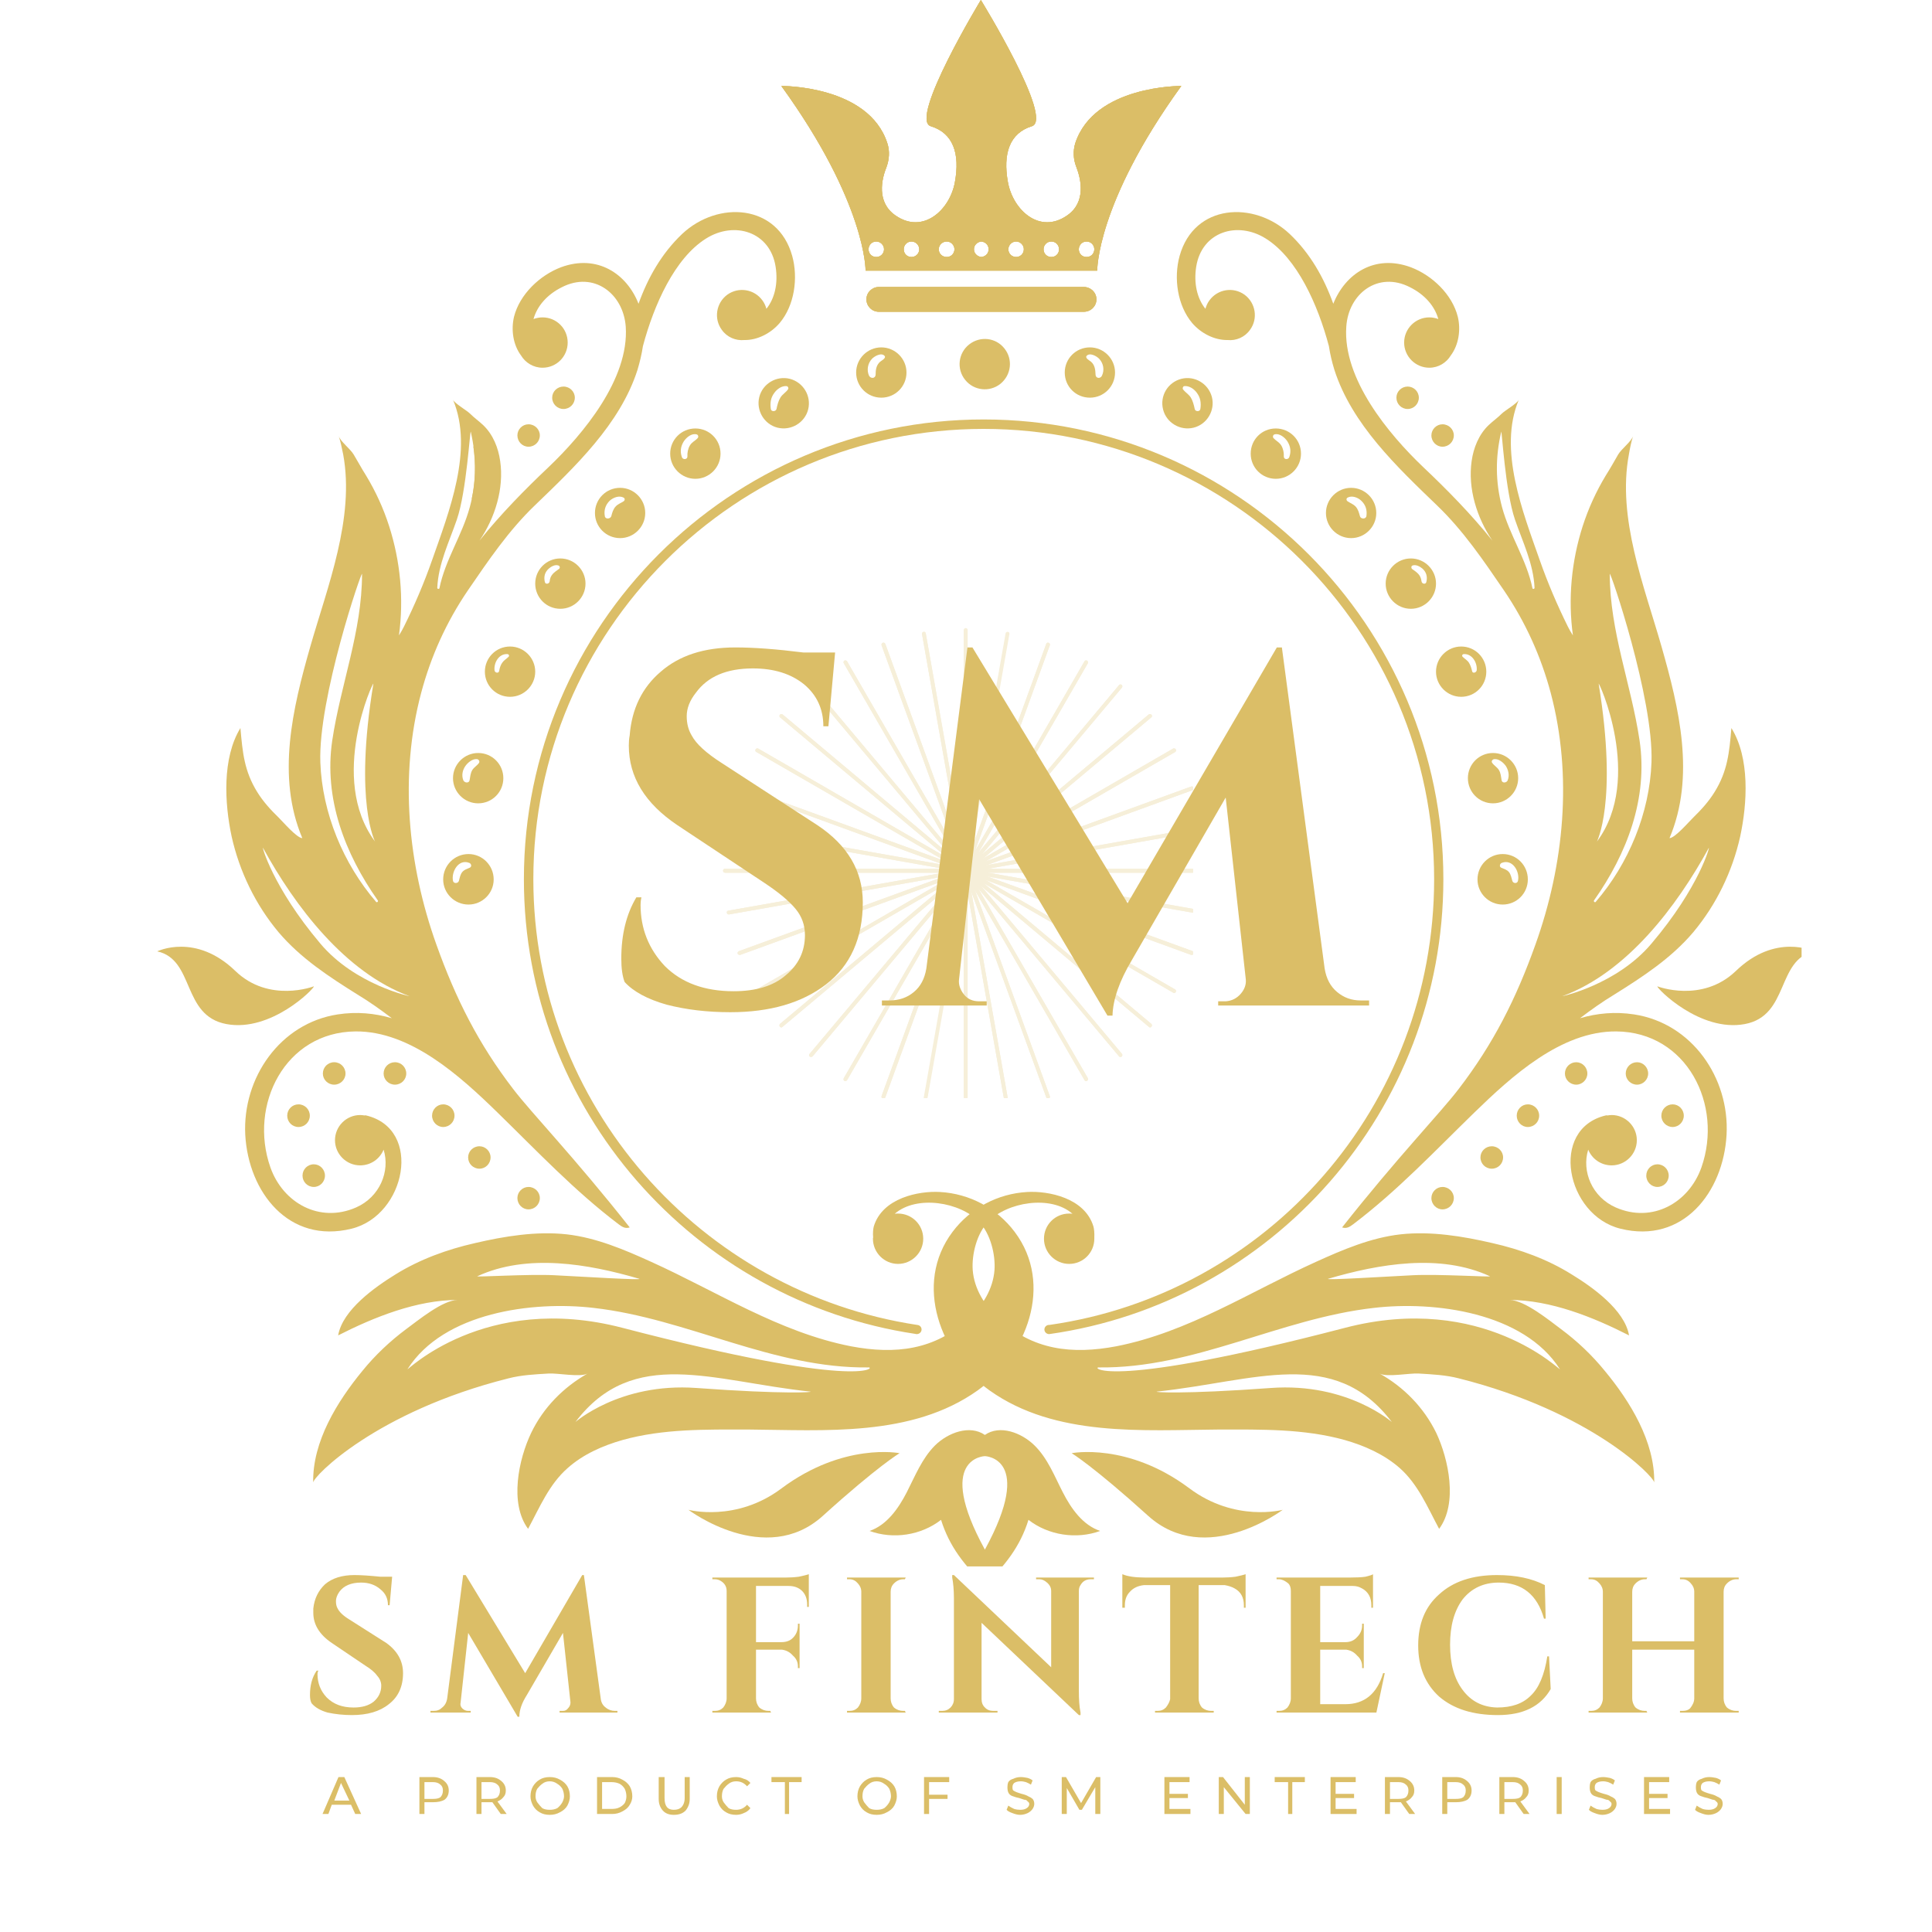 <svg xmlns="http://www.w3.org/2000/svg" xmlns:xlink="http://www.w3.org/1999/xlink" width="48" zoomAndPan="magnify" viewBox="0 0 36 36" height="48" preserveAspectRatio="xMidYMid meet" version="1.0"><defs><filter x="0%" y="0%" width="100%" height="100%" id="9b09596e9f"><feColorMatrix values="0 0 0 0 1 0 0 0 0 1 0 0 0 0 1 0 0 0 1 0" color-interpolation-filters="sRGB"/></filter><g/><clipPath id="17794491bf"><path d="M 2.922 17 L 6 17 L 6 20 L 2.922 20 Z M 2.922 17 " clip-rule="nonzero"/></clipPath><clipPath id="337c2681ef"><path d="M 16.172 26.629 L 20.512 26.629 L 20.512 29.188 L 16.172 29.188 Z M 16.172 26.629 " clip-rule="nonzero"/></clipPath><clipPath id="39ed550550"><path d="M 30.859 17.621 L 33.57 17.621 L 33.57 19.105 L 30.859 19.105 Z M 30.859 17.621 " clip-rule="nonzero"/></clipPath><mask id="d9e48afae3"><g filter="url(#9b09596e9f)"><rect x="-3.6" width="43.2" fill="#000000" y="-3.6" height="43.2" fill-opacity="0.25"/></g></mask><clipPath id="e9d887040b"><path d="M 4 0.703 L 6 0.703 L 6 9.461 L 4 9.461 Z M 4 0.703 " clip-rule="nonzero"/></clipPath><clipPath id="a5992d4477"><path d="M 3 0.703 L 7 0.703 L 7 9.461 L 3 9.461 Z M 3 0.703 " clip-rule="nonzero"/></clipPath><clipPath id="ae6687832a"><path d="M 2 1 L 8 1 L 8 9.461 L 2 9.461 Z M 2 1 " clip-rule="nonzero"/></clipPath><clipPath id="a95a27df36"><path d="M 0.473 3 L 9.23 3 L 9.23 7 L 0.473 7 Z M 0.473 3 " clip-rule="nonzero"/></clipPath><clipPath id="caa6a5573c"><path d="M 0.473 4 L 9.23 4 L 9.23 7 L 0.473 7 Z M 0.473 4 " clip-rule="nonzero"/></clipPath><clipPath id="812e8daaea"><path d="M 0.473 5 L 9.23 5 L 9.23 6 L 0.473 6 Z M 0.473 5 " clip-rule="nonzero"/></clipPath><clipPath id="02e8b498d6"><path d="M 0.473 4 L 9.23 4 L 9.23 7 L 0.473 7 Z M 0.473 4 " clip-rule="nonzero"/></clipPath><clipPath id="80f19c9ec9"><path d="M 0.473 3 L 9.23 3 L 9.23 7 L 0.473 7 Z M 0.473 3 " clip-rule="nonzero"/></clipPath><clipPath id="24e241236f"><path d="M 2 1 L 8 1 L 8 9.461 L 2 9.461 Z M 2 1 " clip-rule="nonzero"/></clipPath><clipPath id="0e7e19ff8f"><path d="M 3 0.703 L 7 0.703 L 7 9.461 L 3 9.461 Z M 3 0.703 " clip-rule="nonzero"/></clipPath><clipPath id="640ff05add"><path d="M 4 0.703 L 6 0.703 L 6 9.461 L 4 9.461 Z M 4 0.703 " clip-rule="nonzero"/></clipPath><clipPath id="d947c5a33a"><rect x="0" width="10" y="0" height="10"/></clipPath></defs><path fill="#dbbe67" d="M 20.246 4.789 C 20.164 4.789 20.102 4.727 20.102 4.645 C 20.102 4.566 20.164 4.5 20.246 4.5 C 20.328 4.5 20.391 4.566 20.391 4.645 C 20.391 4.727 20.328 4.789 20.246 4.789 Z M 19.59 4.789 C 19.508 4.789 19.445 4.727 19.445 4.645 C 19.445 4.566 19.508 4.5 19.59 4.5 C 19.672 4.5 19.734 4.566 19.734 4.645 C 19.734 4.727 19.672 4.789 19.59 4.789 Z M 18.934 4.789 C 18.855 4.789 18.789 4.727 18.789 4.645 C 18.789 4.566 18.855 4.5 18.934 4.5 C 19.012 4.5 19.078 4.566 19.078 4.645 C 19.078 4.727 19.012 4.789 18.934 4.789 Z M 18.285 4.789 C 18.211 4.781 18.148 4.723 18.148 4.645 C 18.148 4.566 18.211 4.508 18.285 4.5 C 18.363 4.508 18.422 4.566 18.422 4.645 C 18.422 4.723 18.363 4.781 18.285 4.789 Z M 17.641 4.789 C 17.559 4.789 17.492 4.727 17.492 4.645 C 17.492 4.566 17.559 4.5 17.641 4.5 C 17.719 4.5 17.785 4.566 17.785 4.645 C 17.785 4.727 17.719 4.789 17.641 4.789 Z M 16.984 4.789 C 16.902 4.789 16.84 4.727 16.84 4.645 C 16.84 4.566 16.902 4.5 16.984 4.5 C 17.062 4.5 17.129 4.566 17.129 4.645 C 17.129 4.727 17.062 4.789 16.984 4.789 Z M 16.328 4.789 C 16.246 4.789 16.184 4.727 16.184 4.645 C 16.184 4.566 16.246 4.5 16.328 4.5 C 16.406 4.5 16.473 4.566 16.473 4.645 C 16.473 4.727 16.406 4.789 16.328 4.789 Z M 20.035 2.672 C 19.992 2.816 20 2.969 20.055 3.109 C 20.145 3.34 20.242 3.77 19.883 4.016 C 19.371 4.371 18.875 3.914 18.781 3.395 C 18.684 2.863 18.812 2.48 19.227 2.352 C 19.645 2.223 18.277 0 18.277 0 C 18.277 0 16.93 2.223 17.344 2.352 C 17.762 2.48 17.891 2.863 17.793 3.395 C 17.699 3.914 17.199 4.371 16.688 4.016 C 16.328 3.77 16.426 3.34 16.52 3.109 C 16.57 2.969 16.582 2.816 16.535 2.672 C 16.188 1.586 14.559 1.602 14.559 1.602 C 16.145 3.793 16.129 5.043 16.129 5.043 L 20.445 5.043 C 20.445 5.043 20.426 3.793 22.012 1.602 C 22.012 1.602 20.387 1.586 20.035 2.672 " fill-opacity="1" fill-rule="nonzero"/><path fill="#dbbe67" d="M 20.195 5.348 L 16.375 5.348 C 16.25 5.348 16.145 5.449 16.145 5.578 C 16.145 5.707 16.25 5.809 16.375 5.809 L 20.195 5.809 C 20.324 5.809 20.43 5.707 20.43 5.578 C 20.43 5.449 20.324 5.348 20.195 5.348 " fill-opacity="1" fill-rule="nonzero"/><path fill="#dbbe67" d="M 20.246 4.789 C 20.164 4.789 20.102 4.727 20.102 4.645 C 20.102 4.566 20.164 4.5 20.246 4.5 C 20.328 4.5 20.391 4.566 20.391 4.645 C 20.391 4.727 20.328 4.789 20.246 4.789 Z M 19.59 4.789 C 19.508 4.789 19.445 4.727 19.445 4.645 C 19.445 4.566 19.508 4.5 19.59 4.5 C 19.672 4.5 19.734 4.566 19.734 4.645 C 19.734 4.727 19.672 4.789 19.59 4.789 Z M 18.934 4.789 C 18.855 4.789 18.789 4.727 18.789 4.645 C 18.789 4.566 18.855 4.5 18.934 4.5 C 19.012 4.5 19.078 4.566 19.078 4.645 C 19.078 4.727 19.012 4.789 18.934 4.789 Z M 18.285 4.789 C 18.211 4.781 18.148 4.723 18.148 4.645 C 18.148 4.566 18.211 4.508 18.285 4.5 C 18.363 4.508 18.422 4.566 18.422 4.645 C 18.422 4.723 18.363 4.781 18.285 4.789 Z M 17.641 4.789 C 17.559 4.789 17.492 4.727 17.492 4.645 C 17.492 4.566 17.559 4.5 17.641 4.5 C 17.719 4.5 17.785 4.566 17.785 4.645 C 17.785 4.727 17.719 4.789 17.641 4.789 Z M 16.984 4.789 C 16.902 4.789 16.84 4.727 16.84 4.645 C 16.84 4.566 16.902 4.5 16.984 4.5 C 17.062 4.5 17.129 4.566 17.129 4.645 C 17.129 4.727 17.062 4.789 16.984 4.789 Z M 16.328 4.789 C 16.246 4.789 16.184 4.727 16.184 4.645 C 16.184 4.566 16.246 4.5 16.328 4.5 C 16.406 4.5 16.473 4.566 16.473 4.645 C 16.473 4.727 16.406 4.789 16.328 4.789 Z M 20.035 2.672 C 19.992 2.816 20 2.969 20.055 3.109 C 20.145 3.34 20.242 3.77 19.883 4.016 C 19.371 4.371 18.875 3.914 18.781 3.395 C 18.684 2.863 18.812 2.48 19.227 2.352 C 19.645 2.223 18.277 0 18.277 0 C 18.277 0 16.93 2.223 17.344 2.352 C 17.762 2.48 17.891 2.863 17.793 3.395 C 17.699 3.914 17.199 4.371 16.688 4.016 C 16.328 3.77 16.426 3.34 16.52 3.109 C 16.57 2.969 16.582 2.816 16.535 2.672 C 16.188 1.586 14.559 1.602 14.559 1.602 C 16.145 3.793 16.129 5.043 16.129 5.043 L 20.445 5.043 C 20.445 5.043 20.426 3.793 22.012 1.602 C 22.012 1.602 20.387 1.586 20.035 2.672 " fill-opacity="1" fill-rule="nonzero"/><path fill="#dbbe67" d="M 20.195 5.348 L 16.375 5.348 C 16.25 5.348 16.145 5.449 16.145 5.578 C 16.145 5.707 16.25 5.809 16.375 5.809 L 20.195 5.809 C 20.324 5.809 20.43 5.707 20.43 5.578 C 20.43 5.449 20.324 5.348 20.195 5.348 " fill-opacity="1" fill-rule="nonzero"/><path fill="#dbbe67" d="M 18.715 6.492 C 18.555 6.289 18.262 6.258 18.059 6.418 C 17.855 6.578 17.82 6.875 17.984 7.078 C 18.145 7.281 18.441 7.312 18.641 7.152 C 18.844 6.988 18.879 6.695 18.715 6.492 " fill-opacity="1" fill-rule="nonzero"/><path fill="#dbbe67" d="M 16.398 6.742 C 16.328 6.805 16.316 6.891 16.316 6.98 C 16.312 7.059 16.219 7.059 16.191 6.996 C 16.148 6.895 16.168 6.773 16.246 6.688 C 16.293 6.637 16.426 6.562 16.484 6.633 C 16.516 6.676 16.418 6.723 16.398 6.742 Z M 16.422 6.473 C 16.164 6.473 15.953 6.684 15.953 6.941 C 15.953 7.203 16.164 7.41 16.422 7.41 C 16.68 7.41 16.891 7.203 16.891 6.941 C 16.891 6.684 16.68 6.473 16.422 6.473 " fill-opacity="1" fill-rule="nonzero"/><path fill="#dbbe67" d="M 14.684 7.254 C 14.645 7.312 14.582 7.344 14.543 7.406 C 14.504 7.469 14.484 7.547 14.469 7.621 C 14.457 7.672 14.371 7.676 14.363 7.621 C 14.348 7.512 14.359 7.414 14.426 7.324 C 14.477 7.25 14.57 7.184 14.66 7.195 C 14.684 7.199 14.699 7.234 14.684 7.254 Z M 14.719 7.059 C 14.469 6.996 14.211 7.148 14.148 7.398 C 14.086 7.648 14.238 7.906 14.488 7.969 C 14.738 8.031 14.996 7.879 15.059 7.629 C 15.121 7.379 14.969 7.125 14.719 7.059 " fill-opacity="1" fill-rule="nonzero"/><path fill="#dbbe67" d="M 13 8.164 C 12.953 8.215 12.891 8.238 12.855 8.301 C 12.82 8.359 12.805 8.438 12.809 8.504 C 12.812 8.566 12.723 8.57 12.707 8.52 C 12.668 8.414 12.684 8.316 12.742 8.223 C 12.793 8.148 12.887 8.07 12.98 8.094 C 13.012 8.102 13.02 8.141 13 8.164 Z M 12.957 7.984 C 12.699 7.984 12.488 8.191 12.488 8.453 C 12.488 8.711 12.699 8.922 12.957 8.922 C 13.215 8.922 13.426 8.711 13.426 8.453 C 13.426 8.191 13.215 7.984 12.957 7.984 " fill-opacity="1" fill-rule="nonzero"/><path fill="#dbbe67" d="M 11.621 9.34 C 11.57 9.375 11.512 9.391 11.469 9.441 C 11.426 9.488 11.406 9.555 11.391 9.617 C 11.375 9.672 11.277 9.68 11.27 9.617 C 11.25 9.508 11.281 9.41 11.359 9.332 C 11.426 9.27 11.539 9.227 11.621 9.273 C 11.648 9.289 11.645 9.324 11.621 9.34 Z M 11.555 9.09 C 11.293 9.09 11.086 9.301 11.086 9.559 C 11.086 9.816 11.293 10.027 11.555 10.027 C 11.812 10.027 12.023 9.816 12.023 9.559 C 12.023 9.301 11.812 9.09 11.555 9.09 " fill-opacity="1" fill-rule="nonzero"/><path fill="#dbbe67" d="M 10.41 10.605 C 10.324 10.668 10.254 10.711 10.242 10.832 C 10.238 10.879 10.164 10.898 10.152 10.844 C 10.129 10.746 10.152 10.66 10.227 10.594 C 10.273 10.555 10.348 10.512 10.41 10.539 C 10.441 10.555 10.434 10.594 10.41 10.605 Z M 10.441 10.406 C 10.18 10.406 9.973 10.617 9.973 10.875 C 9.973 11.133 10.18 11.344 10.441 11.344 C 10.699 11.344 10.91 11.133 10.91 10.875 C 10.91 10.617 10.699 10.406 10.441 10.406 " fill-opacity="1" fill-rule="nonzero"/><path fill="#dbbe67" d="M 9.477 12.238 C 9.438 12.277 9.391 12.301 9.359 12.348 C 9.328 12.391 9.309 12.449 9.301 12.504 C 9.289 12.555 9.219 12.535 9.215 12.492 C 9.199 12.352 9.293 12.18 9.453 12.188 C 9.48 12.188 9.496 12.219 9.477 12.238 Z M 9.504 12.047 C 9.242 12.047 9.035 12.258 9.035 12.516 C 9.035 12.773 9.242 12.984 9.504 12.984 C 9.762 12.984 9.973 12.773 9.973 12.516 C 9.973 12.258 9.762 12.047 9.504 12.047 " fill-opacity="1" fill-rule="nonzero"/><path fill="#dbbe67" d="M 8.926 14.215 C 8.891 14.266 8.836 14.293 8.801 14.348 C 8.766 14.406 8.762 14.473 8.75 14.539 C 8.738 14.602 8.652 14.586 8.633 14.539 C 8.598 14.449 8.617 14.352 8.672 14.273 C 8.719 14.207 8.805 14.137 8.887 14.145 C 8.918 14.148 8.945 14.184 8.926 14.215 Z M 8.91 14.031 C 8.652 14.031 8.441 14.242 8.441 14.5 C 8.441 14.758 8.652 14.969 8.91 14.969 C 9.172 14.969 9.379 14.758 9.379 14.5 C 9.379 14.242 9.172 14.031 8.91 14.031 " fill-opacity="1" fill-rule="nonzero"/><path fill="#dbbe67" d="M 8.754 16.168 C 8.703 16.191 8.652 16.203 8.613 16.25 C 8.578 16.293 8.566 16.355 8.551 16.414 C 8.535 16.465 8.453 16.469 8.441 16.414 C 8.406 16.246 8.543 16 8.742 16.078 C 8.781 16.09 8.797 16.148 8.754 16.168 Z M 8.73 15.914 C 8.469 15.914 8.258 16.125 8.258 16.387 C 8.258 16.645 8.469 16.855 8.73 16.855 C 8.988 16.855 9.199 16.645 9.199 16.387 C 9.199 16.125 8.988 15.914 8.73 15.914 " fill-opacity="1" fill-rule="nonzero"/><path fill="#dbbe67" d="M 8.754 9.449 C 8.613 9.973 8.297 10.426 8.188 10.961 C 8.184 10.98 8.148 10.977 8.148 10.953 C 8.168 10.504 8.367 10.105 8.512 9.684 C 8.695 9.156 8.758 7.984 8.773 8.047 C 8.879 8.516 8.883 8.98 8.754 9.449 Z M 7.629 18.562 C 7.656 18.57 6.617 18.352 5.969 17.582 C 5.074 16.523 4.871 15.742 4.902 15.801 C 5.496 16.887 6.43 18.121 7.629 18.562 Z M 6.746 10.695 C 6.746 11.766 6.348 12.75 6.191 13.797 C 6.031 14.879 6.426 15.906 7.039 16.777 C 7.055 16.797 7.023 16.824 7.008 16.805 C 6.395 16.094 6.004 15.148 5.969 14.207 C 5.926 13.008 6.746 10.609 6.746 10.695 Z M 6.957 12.742 C 6.59 14.969 6.996 15.691 6.988 15.68 C 6.109 14.5 6.969 12.66 6.957 12.742 Z M 14.762 4.77 C 14.492 3.797 13.375 3.734 12.711 4.359 C 12.328 4.723 12.074 5.172 11.898 5.66 C 11.68 5.102 11.129 4.73 10.453 4.98 C 10.059 5.129 9.684 5.484 9.578 5.902 C 9.52 6.148 9.562 6.426 9.707 6.621 C 9.789 6.758 9.938 6.852 10.109 6.852 C 10.371 6.852 10.578 6.641 10.578 6.383 C 10.578 6.125 10.371 5.914 10.109 5.914 C 10.051 5.914 9.992 5.926 9.941 5.945 C 10.008 5.703 10.195 5.488 10.469 5.352 C 11.062 5.047 11.617 5.469 11.66 6.09 C 11.723 7.059 10.871 8.086 10.219 8.707 C 9.781 9.121 9.332 9.578 8.934 10.074 C 9.223 9.652 9.395 9.102 9.32 8.59 C 9.285 8.344 9.188 8.098 9.004 7.922 C 8.926 7.848 8.836 7.785 8.758 7.707 C 8.699 7.648 8.469 7.516 8.441 7.449 C 8.832 8.375 8.363 9.547 8.051 10.438 C 7.902 10.863 7.727 11.273 7.527 11.676 C 7.5 11.73 7.469 11.785 7.434 11.84 C 7.527 11.16 7.461 10.457 7.25 9.801 C 7.145 9.473 7 9.156 6.82 8.859 C 6.738 8.73 6.668 8.598 6.59 8.469 C 6.531 8.367 6.34 8.223 6.312 8.125 C 6.348 8.238 6.371 8.352 6.395 8.469 C 6.613 9.656 6.102 10.93 5.781 12.051 C 5.453 13.199 5.148 14.469 5.633 15.617 C 5.531 15.617 5.262 15.301 5.188 15.23 C 5.039 15.086 4.902 14.934 4.793 14.758 C 4.551 14.367 4.52 14.023 4.48 13.566 C 4.137 14.125 4.184 14.969 4.316 15.586 C 4.461 16.238 4.762 16.859 5.191 17.371 C 5.602 17.855 6.129 18.199 6.66 18.531 C 6.887 18.668 7.094 18.816 7.301 18.973 C 6.98 18.879 6.645 18.848 6.293 18.902 C 5.219 19.066 4.516 20.086 4.57 21.145 C 4.629 22.215 5.383 23.184 6.551 22.895 C 7.562 22.645 7.883 21.039 6.824 20.785 C 6.816 20.781 6.805 20.781 6.793 20.785 C 6.766 20.781 6.738 20.777 6.711 20.777 C 6.453 20.777 6.242 20.988 6.242 21.246 C 6.242 21.504 6.453 21.715 6.711 21.715 C 6.91 21.715 7.078 21.594 7.148 21.422 C 7.273 21.824 7.078 22.305 6.633 22.5 C 5.953 22.797 5.273 22.414 5.039 21.754 C 4.629 20.59 5.312 19.23 6.625 19.219 C 7.652 19.211 8.578 20.055 9.27 20.73 C 10.008 21.449 10.703 22.188 11.527 22.812 C 11.594 22.863 11.652 22.898 11.734 22.871 C 10.695 21.555 9.906 20.742 9.566 20.297 C 8.914 19.449 8.492 18.609 8.133 17.605 C 7.598 16.113 7.438 14.453 7.848 12.91 C 8.027 12.238 8.312 11.598 8.719 11 C 9.102 10.441 9.477 9.887 9.965 9.418 C 10.707 8.703 11.555 7.906 11.879 6.891 C 11.922 6.746 11.957 6.602 11.98 6.449 C 12.184 5.684 12.57 4.812 13.156 4.445 C 13.684 4.113 14.352 4.316 14.453 4.973 C 14.5 5.277 14.438 5.559 14.281 5.754 C 14.266 5.699 14.242 5.645 14.207 5.598 C 14.055 5.387 13.762 5.34 13.551 5.492 C 13.344 5.645 13.297 5.938 13.449 6.145 C 13.547 6.285 13.711 6.352 13.871 6.336 C 14.113 6.34 14.363 6.211 14.527 6.02 C 14.805 5.691 14.875 5.18 14.762 4.77 " fill-opacity="1" fill-rule="nonzero"/><path fill="#dbbe67" d="M 27.973 8.047 C 27.984 7.984 28.047 9.156 28.23 9.684 C 28.375 10.105 28.574 10.504 28.594 10.953 C 28.594 10.977 28.559 10.98 28.555 10.961 C 28.445 10.426 28.129 9.973 27.988 9.449 C 27.863 8.98 27.863 8.516 27.973 8.047 Z M 31.84 15.801 C 31.871 15.742 31.672 16.523 30.773 17.582 C 30.125 18.352 29.086 18.57 29.113 18.562 C 30.316 18.121 31.246 16.887 31.84 15.801 Z M 30.773 14.207 C 30.738 15.148 30.348 16.094 29.734 16.805 C 29.719 16.824 29.688 16.797 29.703 16.777 C 30.316 15.906 30.711 14.879 30.551 13.797 C 30.395 12.75 29.996 11.766 29.996 10.695 C 29.996 10.609 30.816 13.008 30.773 14.207 Z M 29.758 15.68 C 29.746 15.691 30.152 14.969 29.789 12.742 C 29.773 12.66 30.633 14.5 29.758 15.68 Z M 22.215 6.02 C 22.379 6.211 22.629 6.34 22.875 6.336 C 23.031 6.352 23.195 6.285 23.293 6.145 C 23.445 5.938 23.398 5.645 23.191 5.492 C 22.98 5.34 22.688 5.387 22.535 5.598 C 22.5 5.645 22.477 5.699 22.461 5.754 C 22.305 5.559 22.242 5.277 22.289 4.973 C 22.391 4.316 23.059 4.113 23.586 4.445 C 24.172 4.812 24.559 5.684 24.762 6.449 C 24.785 6.602 24.82 6.746 24.863 6.887 C 25.188 7.906 26.035 8.703 26.777 9.418 C 27.266 9.887 27.641 10.441 28.023 11 C 28.43 11.598 28.715 12.238 28.895 12.91 C 29.305 14.453 29.145 16.113 28.609 17.605 C 28.25 18.609 27.828 19.449 27.176 20.297 C 26.836 20.742 26.047 21.555 25.008 22.871 C 25.09 22.898 25.148 22.863 25.215 22.812 C 26.039 22.188 26.734 21.449 27.473 20.73 C 28.168 20.055 29.09 19.211 30.117 19.219 C 31.434 19.23 32.113 20.59 31.703 21.754 C 31.469 22.414 30.789 22.797 30.109 22.5 C 29.664 22.305 29.469 21.824 29.594 21.422 C 29.664 21.594 29.832 21.715 30.031 21.715 C 30.289 21.715 30.5 21.504 30.5 21.246 C 30.5 20.988 30.289 20.777 30.031 20.777 C 30.004 20.777 29.977 20.781 29.953 20.785 C 29.941 20.781 29.93 20.781 29.918 20.785 C 28.863 21.039 29.18 22.645 30.195 22.895 C 31.359 23.184 32.113 22.215 32.172 21.145 C 32.23 20.086 31.527 19.066 30.449 18.902 C 30.098 18.848 29.762 18.879 29.441 18.973 C 29.648 18.816 29.855 18.668 30.082 18.531 C 30.613 18.199 31.141 17.855 31.551 17.371 C 31.98 16.859 32.281 16.238 32.426 15.586 C 32.559 14.969 32.609 14.125 32.262 13.566 C 32.223 14.023 32.191 14.367 31.949 14.758 C 31.84 14.934 31.703 15.086 31.555 15.23 C 31.48 15.301 31.211 15.617 31.109 15.617 C 31.594 14.469 31.289 13.199 30.961 12.051 C 30.641 10.93 30.129 9.656 30.352 8.469 C 30.371 8.352 30.395 8.238 30.43 8.125 C 30.402 8.223 30.211 8.367 30.152 8.469 C 30.078 8.598 30.004 8.73 29.922 8.859 C 29.742 9.156 29.598 9.473 29.492 9.801 C 29.281 10.457 29.215 11.16 29.309 11.84 C 29.273 11.785 29.242 11.73 29.215 11.676 C 29.016 11.273 28.84 10.863 28.691 10.438 C 28.379 9.547 27.91 8.375 28.301 7.449 C 28.273 7.516 28.043 7.648 27.984 7.707 C 27.906 7.785 27.816 7.848 27.738 7.922 C 27.555 8.098 27.457 8.344 27.422 8.59 C 27.348 9.102 27.52 9.652 27.809 10.074 C 27.41 9.578 26.961 9.121 26.523 8.707 C 25.871 8.086 25.02 7.059 25.086 6.09 C 25.125 5.469 25.68 5.047 26.273 5.352 C 26.547 5.488 26.734 5.703 26.801 5.945 C 26.75 5.926 26.691 5.914 26.633 5.914 C 26.375 5.914 26.164 6.125 26.164 6.383 C 26.164 6.641 26.375 6.852 26.633 6.852 C 26.805 6.852 26.953 6.758 27.035 6.621 C 27.18 6.426 27.223 6.148 27.164 5.902 C 27.059 5.484 26.684 5.129 26.289 4.98 C 25.613 4.73 25.066 5.102 24.844 5.66 C 24.668 5.172 24.414 4.723 24.031 4.359 C 23.367 3.734 22.25 3.797 21.98 4.77 C 21.867 5.18 21.938 5.691 22.215 6.02 " fill-opacity="1" fill-rule="nonzero"/><path fill="#dbbe67" d="M 8.898 8.375 C 8.891 8.332 8.852 8.312 8.82 8.32 C 8.867 8.648 8.859 8.973 8.789 9.297 C 8.805 9.293 8.816 9.285 8.824 9.27 C 8.98 9.031 8.934 8.641 8.898 8.375 " fill-opacity="1" fill-rule="nonzero"/><path fill="#dbbe67" d="M 9.641 8.113 C 9.641 8 9.734 7.906 9.848 7.906 C 9.965 7.906 10.059 8 10.059 8.113 C 10.059 8.23 9.965 8.324 9.848 8.324 C 9.734 8.324 9.641 8.23 9.641 8.113 " fill-opacity="1" fill-rule="nonzero"/><path fill="#dbbe67" d="M 6.016 20.004 C 6.016 19.887 6.109 19.793 6.227 19.793 C 6.344 19.793 6.438 19.887 6.438 20.004 C 6.438 20.117 6.344 20.211 6.227 20.211 C 6.109 20.211 6.016 20.117 6.016 20.004 " fill-opacity="1" fill-rule="nonzero"/><path fill="#dbbe67" d="M 5.352 20.789 C 5.352 20.672 5.445 20.578 5.562 20.578 C 5.68 20.578 5.773 20.672 5.773 20.789 C 5.773 20.906 5.68 21 5.562 21 C 5.445 21 5.352 20.906 5.352 20.789 " fill-opacity="1" fill-rule="nonzero"/><path fill="#dbbe67" d="M 5.637 21.906 C 5.637 21.789 5.73 21.695 5.848 21.695 C 5.961 21.695 6.055 21.789 6.055 21.906 C 6.055 22.023 5.961 22.117 5.848 22.117 C 5.73 22.117 5.637 22.023 5.637 21.906 " fill-opacity="1" fill-rule="nonzero"/><path fill="#dbbe67" d="M 7.148 20.004 C 7.148 19.887 7.242 19.793 7.359 19.793 C 7.477 19.793 7.57 19.887 7.57 20.004 C 7.57 20.117 7.477 20.211 7.359 20.211 C 7.242 20.211 7.148 20.117 7.148 20.004 " fill-opacity="1" fill-rule="nonzero"/><path fill="#dbbe67" d="M 8.051 20.789 C 8.051 20.672 8.145 20.578 8.258 20.578 C 8.375 20.578 8.469 20.672 8.469 20.789 C 8.469 20.906 8.375 21 8.258 21 C 8.145 21 8.051 20.906 8.051 20.789 " fill-opacity="1" fill-rule="nonzero"/><path fill="#dbbe67" d="M 8.723 21.566 C 8.723 21.453 8.816 21.359 8.934 21.359 C 9.047 21.359 9.141 21.453 9.141 21.566 C 9.141 21.684 9.047 21.777 8.934 21.777 C 8.816 21.777 8.723 21.684 8.723 21.566 " fill-opacity="1" fill-rule="nonzero"/><path fill="#dbbe67" d="M 9.641 22.324 C 9.641 22.211 9.734 22.117 9.848 22.117 C 9.965 22.117 10.059 22.211 10.059 22.324 C 10.059 22.441 9.965 22.535 9.848 22.535 C 9.734 22.535 9.641 22.441 9.641 22.324 " fill-opacity="1" fill-rule="nonzero"/><path fill="#dbbe67" d="M 10.289 7.41 C 10.289 7.297 10.383 7.203 10.5 7.203 C 10.617 7.203 10.711 7.297 10.711 7.41 C 10.711 7.527 10.617 7.621 10.5 7.621 C 10.383 7.621 10.289 7.527 10.289 7.41 " fill-opacity="1" fill-rule="nonzero"/><g clip-path="url(#17794491bf)"><path fill="#dbbe67" d="M 5.848 18.379 C 5.859 18.418 5.051 19.238 4.219 19.082 C 3.383 18.926 3.633 17.883 2.93 17.727 C 2.93 17.727 3.645 17.375 4.387 18.094 C 5.016 18.699 5.848 18.379 5.848 18.379 " fill-opacity="1" fill-rule="nonzero"/></g><g clip-path="url(#337c2681ef)"><path fill="#dbbe67" d="M 18.352 28.875 C 17.41 27.156 18.352 27.133 18.352 27.133 C 18.352 27.133 19.289 27.156 18.352 28.875 Z M 19.805 27.809 C 19.648 27.504 19.523 27.176 19.277 26.934 C 19.035 26.695 18.629 26.543 18.352 26.738 C 18.07 26.543 17.664 26.695 17.422 26.934 C 17.18 27.176 17.051 27.504 16.895 27.809 C 16.738 28.113 16.523 28.418 16.203 28.527 C 16.645 28.688 17.164 28.609 17.535 28.32 C 17.688 28.812 17.973 29.176 18.352 29.531 C 18.727 29.176 19.012 28.812 19.164 28.32 C 19.535 28.609 20.059 28.688 20.5 28.527 C 20.176 28.418 19.961 28.113 19.805 27.809 " fill-opacity="1" fill-rule="nonzero"/></g><path fill="#dbbe67" d="M 11.598 24.742 C 9.02 24.07 7.555 25.574 7.594 25.512 C 8.266 24.453 9.926 24.238 11.062 24.371 C 12.816 24.57 14.395 25.504 16.188 25.48 C 16.305 25.48 16.02 25.895 11.598 24.742 Z M 12.977 25.863 C 11.539 25.758 10.703 26.516 10.723 26.496 C 11.801 25.078 13.277 25.738 15.094 25.93 C 15.195 25.941 14.633 25.984 12.977 25.863 Z M 8.895 23.781 C 9.824 23.352 10.965 23.551 11.91 23.828 C 12.004 23.859 10.848 23.789 10.328 23.762 C 9.852 23.738 8.852 23.801 8.895 23.781 Z M 18.906 22.953 C 18.574 22.512 18.066 22.242 17.516 22.211 C 17.121 22.188 16.441 22.32 16.281 22.855 C 16.27 22.898 16.262 22.98 16.27 23.059 C 16.266 23.066 16.266 23.074 16.266 23.082 C 16.266 23.34 16.477 23.551 16.734 23.551 C 16.992 23.551 17.203 23.34 17.203 23.082 C 17.203 22.82 16.992 22.613 16.734 22.613 C 16.715 22.613 16.691 22.613 16.672 22.617 C 17.082 22.262 17.895 22.398 18.246 22.77 C 18.453 22.984 18.551 23.371 18.531 23.664 C 18.504 24.02 18.309 24.332 18.055 24.566 C 17.422 25.16 16.68 25.242 15.855 25.086 C 14.516 24.824 13.359 24.066 12.133 23.512 C 11.633 23.285 11.109 23.062 10.559 23 C 9.996 22.938 9.398 23.035 8.848 23.164 C 8.332 23.281 7.824 23.465 7.371 23.746 C 6.992 23.98 6.383 24.406 6.301 24.883 C 6.969 24.543 7.766 24.223 8.527 24.223 C 8.246 24.227 7.793 24.602 7.574 24.762 C 7.27 24.988 6.992 25.25 6.754 25.543 C 6.285 26.113 5.82 26.863 5.836 27.625 C 5.832 27.516 7.004 26.305 9.473 25.684 C 9.715 25.621 9.969 25.609 10.219 25.594 C 10.387 25.582 10.812 25.668 10.949 25.594 C 10.5 25.848 10.125 26.227 9.898 26.699 C 9.664 27.188 9.488 28.012 9.84 28.488 C 10.055 28.09 10.23 27.66 10.578 27.355 C 10.867 27.098 11.23 26.938 11.602 26.832 C 12.359 26.621 13.156 26.637 13.938 26.637 C 15.359 26.648 16.988 26.781 18.215 25.91 C 19.129 25.258 19.645 23.934 18.906 22.953 " fill-opacity="1" fill-rule="nonzero"/><path fill="#dbbe67" d="M 16.762 27.078 C 16.762 27.078 15.719 26.871 14.562 27.734 C 13.715 28.371 12.828 28.133 12.828 28.133 C 12.828 28.133 14.262 29.215 15.332 28.246 C 16.355 27.32 16.762 27.078 16.762 27.078 " fill-opacity="1" fill-rule="nonzero"/><path fill="#dbbe67" d="M 20.246 6.633 C 20.305 6.562 20.438 6.637 20.484 6.688 C 20.562 6.773 20.582 6.895 20.535 6.996 C 20.512 7.059 20.418 7.059 20.414 6.98 C 20.41 6.891 20.402 6.805 20.332 6.742 C 20.312 6.723 20.215 6.676 20.246 6.633 Z M 19.84 6.941 C 19.84 7.203 20.047 7.41 20.309 7.41 C 20.566 7.41 20.777 7.203 20.777 6.941 C 20.777 6.684 20.566 6.473 20.309 6.473 C 20.047 6.473 19.84 6.684 19.84 6.941 " fill-opacity="1" fill-rule="nonzero"/><path fill="#dbbe67" d="M 22.066 7.195 C 22.16 7.184 22.254 7.25 22.305 7.324 C 22.371 7.414 22.383 7.512 22.367 7.621 C 22.359 7.676 22.27 7.672 22.262 7.621 C 22.246 7.547 22.227 7.469 22.188 7.406 C 22.148 7.344 22.086 7.312 22.043 7.254 C 22.031 7.234 22.043 7.199 22.066 7.195 Z M 21.672 7.629 C 21.734 7.879 21.992 8.031 22.242 7.969 C 22.492 7.906 22.645 7.648 22.582 7.398 C 22.516 7.148 22.262 6.996 22.012 7.059 C 21.758 7.125 21.609 7.379 21.672 7.629 " fill-opacity="1" fill-rule="nonzero"/><path fill="#dbbe67" d="M 23.75 8.094 C 23.84 8.07 23.938 8.148 23.988 8.223 C 24.047 8.316 24.062 8.414 24.023 8.52 C 24.004 8.57 23.918 8.566 23.922 8.504 C 23.926 8.438 23.91 8.359 23.875 8.301 C 23.836 8.238 23.777 8.215 23.73 8.164 C 23.711 8.141 23.719 8.102 23.75 8.094 Z M 23.305 8.453 C 23.305 8.711 23.512 8.922 23.773 8.922 C 24.031 8.922 24.242 8.711 24.242 8.453 C 24.242 8.191 24.031 7.984 23.773 7.984 C 23.512 7.984 23.305 8.191 23.305 8.453 " fill-opacity="1" fill-rule="nonzero"/><path fill="#dbbe67" d="M 25.109 9.273 C 25.191 9.227 25.305 9.27 25.367 9.332 C 25.449 9.41 25.477 9.508 25.461 9.617 C 25.449 9.68 25.352 9.672 25.34 9.617 C 25.324 9.555 25.305 9.488 25.262 9.441 C 25.215 9.391 25.16 9.375 25.109 9.34 C 25.086 9.324 25.082 9.289 25.109 9.273 Z M 24.707 9.559 C 24.707 9.816 24.918 10.027 25.176 10.027 C 25.434 10.027 25.645 9.816 25.645 9.559 C 25.645 9.301 25.434 9.09 25.176 9.09 C 24.918 9.09 24.707 9.301 24.707 9.559 " fill-opacity="1" fill-rule="nonzero"/><path fill="#dbbe67" d="M 26.316 10.539 C 26.379 10.512 26.457 10.555 26.504 10.594 C 26.578 10.66 26.602 10.746 26.578 10.844 C 26.566 10.898 26.492 10.879 26.488 10.832 C 26.473 10.711 26.406 10.668 26.316 10.605 C 26.297 10.594 26.289 10.555 26.316 10.539 Z M 25.82 10.875 C 25.82 11.133 26.031 11.344 26.289 11.344 C 26.547 11.344 26.758 11.133 26.758 10.875 C 26.758 10.617 26.547 10.406 26.289 10.406 C 26.031 10.406 25.82 10.617 25.82 10.875 " fill-opacity="1" fill-rule="nonzero"/><path fill="#dbbe67" d="M 27.277 12.188 C 27.434 12.18 27.531 12.352 27.516 12.492 C 27.508 12.535 27.438 12.555 27.43 12.504 C 27.418 12.449 27.398 12.391 27.371 12.348 C 27.34 12.301 27.293 12.277 27.254 12.238 C 27.234 12.219 27.25 12.188 27.277 12.188 Z M 26.758 12.516 C 26.758 12.773 26.969 12.984 27.227 12.984 C 27.488 12.984 27.695 12.773 27.695 12.516 C 27.695 12.258 27.488 12.047 27.227 12.047 C 26.969 12.047 26.758 12.258 26.758 12.516 " fill-opacity="1" fill-rule="nonzero"/><path fill="#dbbe67" d="M 27.844 14.145 C 27.926 14.137 28.012 14.207 28.059 14.273 C 28.109 14.352 28.129 14.449 28.094 14.539 C 28.078 14.586 27.992 14.602 27.98 14.539 C 27.969 14.473 27.965 14.406 27.93 14.348 C 27.895 14.293 27.84 14.266 27.805 14.215 C 27.781 14.184 27.812 14.148 27.844 14.145 Z M 27.352 14.5 C 27.352 14.758 27.559 14.969 27.82 14.969 C 28.078 14.969 28.289 14.758 28.289 14.5 C 28.289 14.242 28.078 14.031 27.82 14.031 C 27.559 14.031 27.352 14.242 27.352 14.5 " fill-opacity="1" fill-rule="nonzero"/><path fill="#dbbe67" d="M 27.984 16.078 C 28.188 16 28.324 16.246 28.285 16.414 C 28.273 16.469 28.195 16.465 28.18 16.414 C 28.164 16.355 28.152 16.293 28.117 16.25 C 28.078 16.203 28.023 16.191 27.973 16.168 C 27.93 16.148 27.949 16.09 27.984 16.078 Z M 27.531 16.387 C 27.531 16.645 27.742 16.855 28 16.855 C 28.262 16.855 28.469 16.645 28.469 16.387 C 28.469 16.125 28.262 15.914 28 15.914 C 27.742 15.914 27.531 16.125 27.531 16.387 " fill-opacity="1" fill-rule="nonzero"/><path fill="#dbbe67" d="M 27.09 8.113 C 27.09 8 26.996 7.906 26.879 7.906 C 26.766 7.906 26.672 8 26.672 8.113 C 26.672 8.23 26.766 8.324 26.879 8.324 C 26.996 8.324 27.09 8.23 27.09 8.113 " fill-opacity="1" fill-rule="nonzero"/><path fill="#dbbe67" d="M 30.711 20.004 C 30.711 19.887 30.617 19.793 30.504 19.793 C 30.387 19.793 30.293 19.887 30.293 20.004 C 30.293 20.117 30.387 20.211 30.504 20.211 C 30.617 20.211 30.711 20.117 30.711 20.004 " fill-opacity="1" fill-rule="nonzero"/><path fill="#dbbe67" d="M 31.375 20.789 C 31.375 20.672 31.281 20.578 31.168 20.578 C 31.051 20.578 30.957 20.672 30.957 20.789 C 30.957 20.906 31.051 21 31.168 21 C 31.281 21 31.375 20.906 31.375 20.789 " fill-opacity="1" fill-rule="nonzero"/><path fill="#dbbe67" d="M 31.094 21.906 C 31.094 21.789 31 21.695 30.883 21.695 C 30.77 21.695 30.676 21.789 30.676 21.906 C 30.676 22.023 30.77 22.117 30.883 22.117 C 31 22.117 31.094 22.023 31.094 21.906 " fill-opacity="1" fill-rule="nonzero"/><path fill="#dbbe67" d="M 29.578 20.004 C 29.578 19.887 29.484 19.793 29.371 19.793 C 29.254 19.793 29.16 19.887 29.16 20.004 C 29.16 20.117 29.254 20.211 29.371 20.211 C 29.484 20.211 29.578 20.117 29.578 20.004 " fill-opacity="1" fill-rule="nonzero"/><path fill="#dbbe67" d="M 28.68 20.789 C 28.68 20.672 28.586 20.578 28.469 20.578 C 28.355 20.578 28.262 20.672 28.262 20.789 C 28.262 20.906 28.355 21 28.469 21 C 28.586 21 28.68 20.906 28.68 20.789 " fill-opacity="1" fill-rule="nonzero"/><path fill="#dbbe67" d="M 28.008 21.566 C 28.008 21.453 27.914 21.359 27.797 21.359 C 27.68 21.359 27.586 21.453 27.586 21.566 C 27.586 21.684 27.68 21.777 27.797 21.777 C 27.914 21.777 28.008 21.684 28.008 21.566 " fill-opacity="1" fill-rule="nonzero"/><path fill="#dbbe67" d="M 27.09 22.324 C 27.09 22.211 26.996 22.117 26.879 22.117 C 26.766 22.117 26.672 22.211 26.672 22.324 C 26.672 22.441 26.766 22.535 26.879 22.535 C 26.996 22.535 27.09 22.441 27.09 22.324 " fill-opacity="1" fill-rule="nonzero"/><path fill="#dbbe67" d="M 26.438 7.41 C 26.438 7.297 26.344 7.203 26.23 7.203 C 26.113 7.203 26.02 7.297 26.02 7.41 C 26.02 7.527 26.113 7.621 26.23 7.621 C 26.344 7.621 26.438 7.527 26.438 7.41 " fill-opacity="1" fill-rule="nonzero"/><g clip-path="url(#39ed550550)"><path fill="#dbbe67" d="M 30.883 18.379 C 30.871 18.418 31.68 19.238 32.512 19.082 C 33.344 18.926 33.098 17.883 33.801 17.727 C 33.801 17.727 33.086 17.375 32.344 18.094 C 31.711 18.699 30.883 18.379 30.883 18.379 " fill-opacity="1" fill-rule="nonzero"/></g><path fill="#dbbe67" d="M 20.469 25.48 C 22.262 25.504 23.84 24.57 25.598 24.371 C 26.73 24.238 28.391 24.453 29.066 25.512 C 29.102 25.574 27.637 24.07 25.062 24.742 C 20.641 25.895 20.352 25.48 20.469 25.48 Z M 21.562 25.93 C 23.383 25.738 24.855 25.078 25.934 26.496 C 25.953 26.516 25.121 25.758 23.68 25.863 C 22.027 25.984 21.465 25.941 21.562 25.93 Z M 26.328 23.762 C 25.809 23.789 24.656 23.859 24.75 23.828 C 25.695 23.551 26.832 23.352 27.762 23.781 C 27.805 23.801 26.809 23.738 26.328 23.762 Z M 18.441 25.91 C 19.668 26.781 21.297 26.648 22.719 26.637 C 23.5 26.637 24.297 26.621 25.055 26.832 C 25.426 26.938 25.789 27.098 26.082 27.355 C 26.426 27.66 26.602 28.09 26.816 28.488 C 27.168 28.012 26.992 27.188 26.762 26.699 C 26.531 26.227 26.16 25.848 25.707 25.594 C 25.844 25.668 26.27 25.582 26.438 25.594 C 26.688 25.609 26.941 25.621 27.184 25.684 C 29.652 26.305 30.824 27.516 30.824 27.625 C 30.836 26.863 30.375 26.113 29.902 25.543 C 29.664 25.25 29.387 24.988 29.082 24.762 C 28.867 24.602 28.41 24.227 28.129 24.223 C 28.891 24.223 29.688 24.543 30.355 24.883 C 30.273 24.406 29.668 23.98 29.285 23.746 C 28.836 23.465 28.328 23.281 27.812 23.164 C 27.258 23.035 26.664 22.938 26.098 23 C 25.547 23.062 25.023 23.285 24.523 23.512 C 23.297 24.066 22.141 24.824 20.801 25.086 C 19.977 25.242 19.238 25.16 18.605 24.566 C 18.352 24.332 18.152 24.02 18.125 23.664 C 18.105 23.371 18.203 22.984 18.41 22.77 C 18.762 22.398 19.578 22.262 19.984 22.617 C 19.965 22.613 19.945 22.613 19.922 22.613 C 19.664 22.613 19.453 22.82 19.453 23.082 C 19.453 23.34 19.664 23.551 19.922 23.551 C 20.184 23.551 20.391 23.34 20.391 23.082 C 20.391 23.074 20.391 23.066 20.391 23.059 C 20.395 22.98 20.387 22.898 20.375 22.855 C 20.215 22.32 19.535 22.188 19.141 22.211 C 18.59 22.242 18.082 22.512 17.75 22.953 C 17.012 23.934 17.531 25.258 18.441 25.91 " fill-opacity="1" fill-rule="nonzero"/><path fill="#dbbe67" d="M 19.969 27.078 C 19.969 27.078 21.012 26.871 22.164 27.734 C 23.016 28.371 23.902 28.133 23.902 28.133 C 23.902 28.133 22.469 29.215 21.395 28.246 C 20.371 27.32 19.969 27.078 19.969 27.078 " fill-opacity="1" fill-rule="nonzero"/><path fill="#dbbe67" d="M 18.328 7.816 C 13.605 7.816 9.762 11.66 9.762 16.383 C 9.762 20.676 12.934 24.238 17.055 24.855 C 17.066 24.859 17.074 24.859 17.082 24.859 C 17.133 24.859 17.172 24.82 17.172 24.773 C 17.172 24.727 17.137 24.691 17.09 24.688 C 13.059 24.078 9.938 20.586 9.938 16.383 C 9.938 11.758 13.699 7.992 18.328 7.992 C 22.957 7.992 26.723 11.758 26.723 16.383 C 26.723 20.609 23.621 24.109 19.555 24.688 C 19.5 24.684 19.461 24.727 19.461 24.773 C 19.461 24.82 19.5 24.859 19.551 24.859 C 23.703 24.273 26.895 20.699 26.895 16.383 C 26.895 11.66 23.055 7.816 18.328 7.816 " fill-opacity="1" fill-rule="nonzero"/><path fill="#dbbe67" d="M 20.246 4.789 C 20.164 4.789 20.102 4.727 20.102 4.645 C 20.102 4.566 20.164 4.5 20.246 4.5 C 20.328 4.5 20.391 4.566 20.391 4.645 C 20.391 4.727 20.328 4.789 20.246 4.789 Z M 19.59 4.789 C 19.508 4.789 19.445 4.727 19.445 4.645 C 19.445 4.566 19.508 4.5 19.59 4.5 C 19.672 4.5 19.734 4.566 19.734 4.645 C 19.734 4.727 19.672 4.789 19.59 4.789 Z M 18.934 4.789 C 18.855 4.789 18.789 4.727 18.789 4.645 C 18.789 4.566 18.855 4.5 18.934 4.5 C 19.012 4.5 19.078 4.566 19.078 4.645 C 19.078 4.727 19.012 4.789 18.934 4.789 Z M 18.285 4.789 C 18.211 4.781 18.148 4.723 18.148 4.645 C 18.148 4.566 18.211 4.508 18.285 4.5 C 18.363 4.508 18.422 4.566 18.422 4.645 C 18.422 4.723 18.363 4.781 18.285 4.789 Z M 17.641 4.789 C 17.559 4.789 17.492 4.727 17.492 4.645 C 17.492 4.566 17.559 4.5 17.641 4.5 C 17.719 4.5 17.785 4.566 17.785 4.645 C 17.785 4.727 17.719 4.789 17.641 4.789 Z M 16.984 4.789 C 16.902 4.789 16.84 4.727 16.84 4.645 C 16.84 4.566 16.902 4.5 16.984 4.5 C 17.062 4.5 17.129 4.566 17.129 4.645 C 17.129 4.727 17.062 4.789 16.984 4.789 Z M 16.328 4.789 C 16.246 4.789 16.184 4.727 16.184 4.645 C 16.184 4.566 16.246 4.5 16.328 4.5 C 16.406 4.5 16.473 4.566 16.473 4.645 C 16.473 4.727 16.406 4.789 16.328 4.789 Z M 20.035 2.672 C 19.992 2.816 20 2.969 20.055 3.109 C 20.145 3.34 20.242 3.77 19.883 4.016 C 19.371 4.371 18.875 3.914 18.781 3.395 C 18.684 2.863 18.812 2.48 19.227 2.352 C 19.645 2.223 18.277 0 18.277 0 C 18.277 0 16.93 2.223 17.344 2.352 C 17.762 2.48 17.891 2.863 17.793 3.395 C 17.699 3.914 17.199 4.371 16.688 4.016 C 16.328 3.77 16.426 3.34 16.52 3.109 C 16.57 2.969 16.582 2.816 16.535 2.672 C 16.188 1.586 14.559 1.602 14.559 1.602 C 16.145 3.793 16.129 5.043 16.129 5.043 L 20.445 5.043 C 20.445 5.043 20.426 3.793 22.012 1.602 C 22.012 1.602 20.387 1.586 20.035 2.672 " fill-opacity="1" fill-rule="nonzero"/><path fill="#dbbe67" d="M 20.195 5.348 L 16.375 5.348 C 16.25 5.348 16.145 5.449 16.145 5.578 C 16.145 5.707 16.25 5.809 16.375 5.809 L 20.195 5.809 C 20.324 5.809 20.43 5.707 20.43 5.578 C 20.43 5.449 20.324 5.348 20.195 5.348 " fill-opacity="1" fill-rule="nonzero"/><g mask="url(#d9e48afae3)"><g transform="matrix(1, 0, 0, 1, 13, 11)"><g clip-path="url(#d947c5a33a)"><g clip-path="url(#e9d887040b)"><path fill="#dbbe67" d="M 4.996 9.746 C 4.977 9.746 4.957 9.73 4.957 9.711 L 4.957 0.738 C 4.957 0.719 4.977 0.703 4.996 0.703 C 5.016 0.703 5.031 0.719 5.031 0.738 L 5.031 9.711 C 5.031 9.73 5.016 9.746 4.996 9.746 Z M 4.996 9.746 " fill-opacity="1" fill-rule="nonzero"/><path fill="#dbbe67" d="M 5.773 9.676 C 5.758 9.676 5.742 9.664 5.738 9.648 L 4.18 0.812 C 4.176 0.793 4.191 0.777 4.211 0.773 C 4.23 0.77 4.246 0.781 4.25 0.801 L 5.809 9.637 C 5.812 9.656 5.801 9.672 5.781 9.676 C 5.777 9.676 5.777 9.676 5.773 9.676 Z M 5.773 9.676 " fill-opacity="1" fill-rule="nonzero"/><path fill="#dbbe67" d="M 5.773 9.676 C 5.758 9.676 5.742 9.664 5.738 9.648 L 4.18 0.812 C 4.176 0.793 4.191 0.777 4.211 0.773 C 4.23 0.77 4.246 0.781 4.25 0.801 L 5.809 9.637 C 5.812 9.656 5.801 9.672 5.781 9.676 C 5.777 9.676 5.777 9.676 5.773 9.676 Z M 5.773 9.676 " fill-opacity="1" fill-rule="nonzero"/></g><g clip-path="url(#a5992d4477)"><path fill="#dbbe67" d="M 6.527 9.477 C 6.516 9.477 6.5 9.465 6.496 9.449 L 3.426 1.023 C 3.422 1.004 3.43 0.984 3.449 0.977 C 3.469 0.969 3.488 0.98 3.496 0.996 L 6.562 9.426 C 6.57 9.445 6.559 9.465 6.539 9.473 C 6.535 9.473 6.531 9.477 6.527 9.477 Z M 6.527 9.477 " fill-opacity="1" fill-rule="nonzero"/><path fill="#dbbe67" d="M 6.527 9.477 C 6.516 9.477 6.5 9.465 6.496 9.449 L 3.426 1.023 C 3.422 1.004 3.43 0.984 3.449 0.977 C 3.469 0.969 3.488 0.98 3.496 0.996 L 6.562 9.426 C 6.57 9.445 6.559 9.465 6.539 9.473 C 6.535 9.473 6.531 9.477 6.527 9.477 Z M 6.527 9.477 " fill-opacity="1" fill-rule="nonzero"/></g><g clip-path="url(#ae6687832a)"><path fill="#dbbe67" d="M 7.238 9.145 C 7.227 9.145 7.211 9.137 7.207 9.125 L 2.723 1.359 C 2.711 1.34 2.719 1.32 2.734 1.309 C 2.75 1.301 2.773 1.305 2.785 1.324 L 7.27 9.09 C 7.277 9.109 7.273 9.129 7.254 9.141 C 7.25 9.145 7.242 9.145 7.238 9.145 Z M 7.238 9.145 " fill-opacity="1" fill-rule="nonzero"/><path fill="#dbbe67" d="M 7.238 9.145 C 7.227 9.145 7.211 9.137 7.207 9.125 L 2.723 1.359 C 2.711 1.34 2.719 1.32 2.734 1.309 C 2.75 1.301 2.773 1.305 2.785 1.324 L 7.27 9.09 C 7.277 9.109 7.273 9.129 7.254 9.141 C 7.25 9.145 7.242 9.145 7.238 9.145 Z M 7.238 9.145 " fill-opacity="1" fill-rule="nonzero"/></g><path fill="#dbbe67" d="M 7.879 8.695 C 7.867 8.695 7.855 8.691 7.852 8.684 L 2.086 1.812 C 2.07 1.797 2.074 1.773 2.09 1.762 C 2.105 1.75 2.125 1.75 2.141 1.766 L 7.906 8.637 C 7.918 8.652 7.914 8.676 7.902 8.688 C 7.895 8.691 7.887 8.695 7.879 8.695 Z M 7.879 8.695 " fill-opacity="1" fill-rule="nonzero"/><path fill="#dbbe67" d="M 7.879 8.695 C 7.867 8.695 7.855 8.691 7.852 8.684 L 2.086 1.812 C 2.07 1.797 2.074 1.773 2.09 1.762 C 2.105 1.75 2.125 1.75 2.141 1.766 L 7.906 8.637 C 7.918 8.652 7.914 8.676 7.902 8.688 C 7.895 8.691 7.887 8.695 7.879 8.695 Z M 7.879 8.695 " fill-opacity="1" fill-rule="nonzero"/><path fill="#dbbe67" d="M 8.43 8.145 C 8.422 8.145 8.414 8.141 8.406 8.133 L 1.535 2.367 C 1.52 2.355 1.52 2.332 1.531 2.32 C 1.543 2.305 1.566 2.301 1.582 2.312 L 8.453 8.078 C 8.469 8.094 8.469 8.113 8.457 8.129 C 8.449 8.141 8.441 8.145 8.43 8.145 Z M 8.43 8.145 " fill-opacity="1" fill-rule="nonzero"/><path fill="#dbbe67" d="M 8.43 8.145 C 8.422 8.145 8.414 8.141 8.406 8.133 L 1.535 2.367 C 1.52 2.355 1.52 2.332 1.531 2.32 C 1.543 2.305 1.566 2.301 1.582 2.312 L 8.453 8.078 C 8.469 8.094 8.469 8.113 8.457 8.129 C 8.449 8.141 8.441 8.145 8.43 8.145 Z M 8.43 8.145 " fill-opacity="1" fill-rule="nonzero"/><path fill="#dbbe67" d="M 8.879 7.504 C 8.871 7.504 8.867 7.5 8.859 7.496 L 1.094 3.012 C 1.074 3.004 1.07 2.98 1.078 2.965 C 1.09 2.945 1.113 2.941 1.129 2.949 L 8.898 7.438 C 8.914 7.445 8.918 7.469 8.91 7.484 C 8.902 7.496 8.891 7.504 8.879 7.504 Z M 8.879 7.504 " fill-opacity="1" fill-rule="nonzero"/><path fill="#dbbe67" d="M 8.879 7.504 C 8.871 7.504 8.867 7.5 8.859 7.496 L 1.094 3.012 C 1.074 3.004 1.07 2.98 1.078 2.965 C 1.09 2.945 1.113 2.941 1.129 2.949 L 8.898 7.438 C 8.914 7.445 8.918 7.469 8.91 7.484 C 8.902 7.496 8.891 7.504 8.879 7.504 Z M 8.879 7.504 " fill-opacity="1" fill-rule="nonzero"/><g clip-path="url(#a95a27df36)"><path fill="#dbbe67" d="M 9.211 6.793 C 9.207 6.793 9.199 6.793 9.195 6.793 L 0.77 3.723 C 0.75 3.719 0.738 3.695 0.746 3.68 C 0.754 3.66 0.773 3.648 0.793 3.656 L 9.223 6.723 C 9.238 6.73 9.25 6.754 9.242 6.77 C 9.238 6.785 9.223 6.793 9.211 6.793 Z M 9.211 6.793 " fill-opacity="1" fill-rule="nonzero"/><path fill="#dbbe67" d="M 9.211 6.793 C 9.207 6.793 9.199 6.793 9.195 6.793 L 0.77 3.723 C 0.75 3.719 0.738 3.695 0.746 3.68 C 0.754 3.66 0.773 3.648 0.793 3.656 L 9.223 6.723 C 9.238 6.73 9.25 6.754 9.242 6.77 C 9.238 6.785 9.223 6.793 9.211 6.793 Z M 9.211 6.793 " fill-opacity="1" fill-rule="nonzero"/></g><g clip-path="url(#caa6a5573c)"><path fill="#dbbe67" d="M 9.41 6.039 C 9.41 6.039 9.406 6.039 9.406 6.039 L 0.57 4.48 C 0.551 4.477 0.539 4.457 0.543 4.438 C 0.547 4.418 0.566 4.406 0.586 4.41 L 9.418 5.969 C 9.438 5.973 9.449 5.988 9.445 6.008 C 9.445 6.027 9.43 6.039 9.41 6.039 Z M 9.41 6.039 " fill-opacity="1" fill-rule="nonzero"/><path fill="#dbbe67" d="M 9.41 6.039 C 9.41 6.039 9.406 6.039 9.406 6.039 L 0.57 4.48 C 0.551 4.477 0.539 4.457 0.543 4.438 C 0.547 4.418 0.566 4.406 0.586 4.41 L 9.418 5.969 C 9.438 5.973 9.449 5.988 9.445 6.008 C 9.445 6.027 9.43 6.039 9.41 6.039 Z M 9.41 6.039 " fill-opacity="1" fill-rule="nonzero"/></g><g clip-path="url(#812e8daaea)"><path fill="#dbbe67" d="M 9.48 5.262 L 0.512 5.262 C 0.488 5.262 0.473 5.246 0.473 5.223 C 0.473 5.203 0.488 5.188 0.512 5.188 L 9.48 5.188 C 9.5 5.188 9.516 5.203 9.516 5.223 C 9.516 5.246 9.5 5.262 9.48 5.262 Z M 9.48 5.262 " fill-opacity="1" fill-rule="nonzero"/><path fill="#dbbe67" d="M 9.48 5.262 L 0.512 5.262 C 0.488 5.262 0.473 5.246 0.473 5.223 C 0.473 5.203 0.488 5.188 0.512 5.188 L 9.48 5.188 C 9.5 5.188 9.516 5.203 9.516 5.223 C 9.516 5.246 9.5 5.262 9.48 5.262 Z M 9.48 5.262 " fill-opacity="1" fill-rule="nonzero"/></g><g clip-path="url(#02e8b498d6)"><path fill="#dbbe67" d="M 0.578 6.039 C 0.562 6.039 0.547 6.027 0.543 6.008 C 0.539 5.988 0.551 5.973 0.57 5.969 L 9.406 4.41 C 9.426 4.406 9.445 4.418 9.445 4.438 C 9.449 4.457 9.438 4.477 9.418 4.48 L 0.586 6.039 C 0.582 6.039 0.578 6.039 0.578 6.039 Z M 0.578 6.039 " fill-opacity="1" fill-rule="nonzero"/><path fill="#dbbe67" d="M 0.578 6.039 C 0.562 6.039 0.547 6.027 0.543 6.008 C 0.539 5.988 0.551 5.973 0.57 5.969 L 9.406 4.41 C 9.426 4.406 9.445 4.418 9.445 4.438 C 9.449 4.457 9.438 4.477 9.418 4.48 L 0.586 6.039 C 0.582 6.039 0.578 6.039 0.578 6.039 Z M 0.578 6.039 " fill-opacity="1" fill-rule="nonzero"/></g><g clip-path="url(#80f19c9ec9)"><path fill="#dbbe67" d="M 0.781 6.793 C 0.766 6.793 0.75 6.785 0.746 6.77 C 0.738 6.754 0.75 6.73 0.77 6.723 L 9.195 3.656 C 9.215 3.648 9.234 3.66 9.242 3.68 C 9.25 3.695 9.238 3.719 9.223 3.723 L 0.793 6.793 C 0.789 6.793 0.785 6.793 0.781 6.793 Z M 0.781 6.793 " fill-opacity="1" fill-rule="nonzero"/><path fill="#dbbe67" d="M 0.781 6.793 C 0.766 6.793 0.75 6.785 0.746 6.77 C 0.738 6.754 0.75 6.73 0.77 6.723 L 9.195 3.656 C 9.215 3.648 9.234 3.66 9.242 3.68 C 9.25 3.695 9.238 3.719 9.223 3.723 L 0.793 6.793 C 0.789 6.793 0.785 6.793 0.781 6.793 Z M 0.781 6.793 " fill-opacity="1" fill-rule="nonzero"/></g><path fill="#dbbe67" d="M 1.109 7.504 C 1.098 7.504 1.086 7.496 1.078 7.484 C 1.07 7.469 1.074 7.445 1.094 7.438 L 8.859 2.949 C 8.879 2.941 8.898 2.945 8.91 2.965 C 8.918 2.98 8.914 3.004 8.898 3.012 L 1.129 7.496 C 1.121 7.5 1.117 7.504 1.109 7.504 Z M 1.109 7.504 " fill-opacity="1" fill-rule="nonzero"/><path fill="#dbbe67" d="M 1.109 7.504 C 1.098 7.504 1.086 7.496 1.078 7.484 C 1.07 7.469 1.074 7.445 1.094 7.438 L 8.859 2.949 C 8.879 2.941 8.898 2.945 8.91 2.965 C 8.918 2.98 8.914 3.004 8.898 3.012 L 1.129 7.496 C 1.121 7.5 1.117 7.504 1.109 7.504 Z M 1.109 7.504 " fill-opacity="1" fill-rule="nonzero"/><path fill="#dbbe67" d="M 1.559 8.145 C 1.551 8.145 1.539 8.141 1.531 8.129 C 1.52 8.113 1.52 8.094 1.535 8.078 L 8.406 2.312 C 8.422 2.301 8.445 2.305 8.457 2.32 C 8.469 2.332 8.469 2.355 8.453 2.367 L 1.582 8.133 C 1.574 8.141 1.566 8.145 1.559 8.145 Z M 1.559 8.145 " fill-opacity="1" fill-rule="nonzero"/><path fill="#dbbe67" d="M 1.559 8.145 C 1.551 8.145 1.539 8.141 1.531 8.129 C 1.52 8.113 1.52 8.094 1.535 8.078 L 8.406 2.312 C 8.422 2.301 8.445 2.305 8.457 2.32 C 8.469 2.332 8.469 2.355 8.453 2.367 L 1.582 8.133 C 1.574 8.141 1.566 8.145 1.559 8.145 Z M 1.559 8.145 " fill-opacity="1" fill-rule="nonzero"/><path fill="#dbbe67" d="M 2.113 8.695 C 2.105 8.695 2.094 8.691 2.09 8.688 C 2.074 8.676 2.07 8.652 2.086 8.637 L 7.852 1.766 C 7.863 1.75 7.887 1.75 7.902 1.762 C 7.914 1.773 7.918 1.797 7.906 1.812 L 2.141 8.684 C 2.133 8.691 2.121 8.695 2.113 8.695 Z M 2.113 8.695 " fill-opacity="1" fill-rule="nonzero"/><path fill="#dbbe67" d="M 2.113 8.695 C 2.105 8.695 2.094 8.691 2.09 8.688 C 2.074 8.676 2.07 8.652 2.086 8.637 L 7.852 1.766 C 7.863 1.75 7.887 1.75 7.902 1.762 C 7.914 1.773 7.918 1.797 7.906 1.812 L 2.141 8.684 C 2.133 8.691 2.121 8.695 2.113 8.695 Z M 2.113 8.695 " fill-opacity="1" fill-rule="nonzero"/><g clip-path="url(#24e241236f)"><path fill="#dbbe67" d="M 2.754 9.145 C 2.746 9.145 2.738 9.145 2.734 9.141 C 2.719 9.129 2.711 9.109 2.723 9.09 L 7.207 1.324 C 7.215 1.305 7.238 1.301 7.254 1.309 C 7.273 1.32 7.277 1.34 7.27 1.359 L 2.785 9.125 C 2.777 9.137 2.766 9.145 2.754 9.145 Z M 2.754 9.145 " fill-opacity="1" fill-rule="nonzero"/><path fill="#dbbe67" d="M 2.754 9.145 C 2.746 9.145 2.738 9.145 2.734 9.141 C 2.719 9.129 2.711 9.109 2.723 9.09 L 7.207 1.324 C 7.215 1.305 7.238 1.301 7.254 1.309 C 7.273 1.32 7.277 1.34 7.27 1.359 L 2.785 9.125 C 2.777 9.137 2.766 9.145 2.754 9.145 Z M 2.754 9.145 " fill-opacity="1" fill-rule="nonzero"/></g><g clip-path="url(#0e7e19ff8f)"><path fill="#dbbe67" d="M 3.461 9.477 C 3.457 9.477 3.453 9.473 3.449 9.473 C 3.43 9.465 3.422 9.445 3.426 9.426 L 6.496 0.996 C 6.5 0.98 6.523 0.969 6.539 0.977 C 6.559 0.984 6.57 1.004 6.562 1.023 L 3.496 9.449 C 3.488 9.465 3.477 9.477 3.461 9.477 Z M 3.461 9.477 " fill-opacity="1" fill-rule="nonzero"/><path fill="#dbbe67" d="M 3.461 9.477 C 3.457 9.477 3.453 9.473 3.449 9.473 C 3.43 9.465 3.422 9.445 3.426 9.426 L 6.496 0.996 C 6.5 0.98 6.523 0.969 6.539 0.977 C 6.559 0.984 6.57 1.004 6.562 1.023 L 3.496 9.449 C 3.488 9.465 3.477 9.477 3.461 9.477 Z M 3.461 9.477 " fill-opacity="1" fill-rule="nonzero"/></g><g clip-path="url(#640ff05add)"><path fill="#dbbe67" d="M 4.215 9.676 C 4.215 9.676 4.211 9.676 4.211 9.676 C 4.191 9.672 4.176 9.656 4.18 9.637 L 5.738 0.801 C 5.742 0.781 5.762 0.77 5.781 0.773 C 5.801 0.777 5.812 0.793 5.809 0.812 L 4.25 9.648 C 4.25 9.664 4.234 9.676 4.215 9.676 Z M 4.215 9.676 " fill-opacity="1" fill-rule="nonzero"/></g></g></g></g><g fill="#dbbe67" fill-opacity="1"><g transform="translate(11.108, 18.736)"><g><path d="M 0.469 -0.875 C 0.469 -1.32 0.562 -1.703 0.75 -2.016 L 0.844 -2.016 C 0.832 -1.961 0.828 -1.914 0.828 -1.875 C 0.828 -1.438 0.977 -1.055 1.281 -0.734 C 1.594 -0.422 2.02 -0.266 2.562 -0.266 C 2.977 -0.266 3.301 -0.363 3.531 -0.562 C 3.77 -0.758 3.891 -1.008 3.891 -1.312 C 3.891 -1.5 3.832 -1.66 3.719 -1.797 C 3.602 -1.941 3.41 -2.102 3.141 -2.281 L 1.516 -3.359 C 0.91 -3.766 0.609 -4.258 0.609 -4.844 C 0.609 -4.906 0.613 -4.969 0.625 -5.031 C 0.664 -5.531 0.859 -5.926 1.203 -6.219 C 1.547 -6.52 2.008 -6.672 2.594 -6.672 C 2.938 -6.672 3.359 -6.641 3.859 -6.578 L 4.453 -6.578 L 4.328 -5.203 L 4.234 -5.203 C 4.234 -5.523 4.113 -5.785 3.875 -5.984 C 3.633 -6.18 3.316 -6.281 2.922 -6.281 C 2.43 -6.281 2.078 -6.129 1.859 -5.828 C 1.742 -5.68 1.688 -5.535 1.688 -5.391 C 1.688 -5.254 1.719 -5.133 1.781 -5.031 C 1.863 -4.875 2.051 -4.703 2.344 -4.516 L 4.125 -3.359 C 4.688 -2.984 4.969 -2.504 4.969 -1.922 C 4.969 -1.254 4.738 -0.742 4.281 -0.391 C 3.832 -0.047 3.238 0.125 2.5 0.125 C 2.07 0.125 1.676 0.078 1.312 -0.016 C 0.957 -0.117 0.695 -0.258 0.531 -0.438 C 0.488 -0.551 0.469 -0.695 0.469 -0.875 Z M 0.469 -0.875 "/></g></g></g><g fill="#dbbe67" fill-opacity="1"><g transform="translate(16.511, 18.736)"><g><path d="M 8.844 -0.094 L 9 -0.094 L 9 0 L 6.188 0 L 6.188 -0.078 L 6.328 -0.078 C 6.441 -0.086 6.535 -0.133 6.609 -0.219 C 6.68 -0.301 6.711 -0.391 6.703 -0.484 L 6.328 -3.875 L 4.578 -0.844 C 4.348 -0.457 4.227 -0.113 4.219 0.188 L 4.125 0.188 L 1.734 -3.844 L 1.359 -0.484 C 1.348 -0.391 1.379 -0.297 1.453 -0.203 C 1.523 -0.117 1.617 -0.078 1.734 -0.078 L 1.875 -0.078 L 1.875 0 L -0.078 0 L -0.078 -0.094 L 0.062 -0.094 C 0.238 -0.094 0.391 -0.145 0.516 -0.25 C 0.641 -0.352 0.719 -0.5 0.75 -0.688 L 1.516 -6.672 L 1.609 -6.672 L 4.5 -1.906 L 7.281 -6.672 L 7.375 -6.672 L 8.172 -0.688 C 8.203 -0.5 8.281 -0.352 8.406 -0.25 C 8.531 -0.145 8.676 -0.094 8.844 -0.094 Z M 8.844 -0.094 "/></g></g></g><g fill="#dbbe67" fill-opacity="1"><g transform="translate(5.604, 31.911)"><g><path d="M 0.172 -0.328 C 0.172 -0.504 0.211 -0.656 0.297 -0.781 L 0.328 -0.781 C 0.316 -0.758 0.312 -0.738 0.312 -0.719 C 0.312 -0.551 0.367 -0.406 0.484 -0.281 C 0.609 -0.156 0.773 -0.094 0.984 -0.094 C 1.141 -0.094 1.266 -0.129 1.359 -0.203 C 1.453 -0.285 1.5 -0.383 1.5 -0.5 C 1.5 -0.57 1.473 -0.633 1.422 -0.688 C 1.379 -0.75 1.305 -0.812 1.203 -0.875 L 0.578 -1.297 C 0.348 -1.453 0.234 -1.641 0.234 -1.859 C 0.234 -1.891 0.234 -1.914 0.234 -1.938 C 0.254 -2.125 0.328 -2.273 0.453 -2.391 C 0.586 -2.504 0.77 -2.562 1 -2.562 C 1.125 -2.562 1.285 -2.551 1.484 -2.531 L 1.703 -2.531 L 1.656 -2 L 1.625 -2 C 1.625 -2.125 1.578 -2.223 1.484 -2.297 C 1.391 -2.379 1.27 -2.422 1.125 -2.422 C 0.938 -2.422 0.801 -2.363 0.719 -2.25 C 0.676 -2.188 0.656 -2.129 0.656 -2.078 C 0.656 -2.023 0.664 -1.977 0.688 -1.938 C 0.719 -1.875 0.789 -1.805 0.906 -1.734 L 1.594 -1.297 C 1.801 -1.148 1.906 -0.961 1.906 -0.734 C 1.906 -0.484 1.816 -0.289 1.641 -0.156 C 1.473 -0.02 1.242 0.047 0.953 0.047 C 0.797 0.047 0.645 0.031 0.5 0 C 0.363 -0.039 0.266 -0.098 0.203 -0.172 C 0.18 -0.211 0.172 -0.266 0.172 -0.328 Z M 0.172 -0.328 "/></g></g></g><g fill="#dbbe67" fill-opacity="1"><g transform="translate(8.052, 31.911)"><g><path d="M 3.406 -0.031 L 3.453 -0.031 L 3.453 0 L 2.375 0 L 2.375 -0.031 L 2.438 -0.031 C 2.477 -0.031 2.508 -0.047 2.531 -0.078 C 2.562 -0.109 2.578 -0.145 2.578 -0.188 L 2.438 -1.484 L 1.766 -0.328 C 1.672 -0.18 1.625 -0.047 1.625 0.078 L 1.594 0.078 L 0.672 -1.484 L 0.531 -0.188 C 0.52 -0.145 0.531 -0.109 0.562 -0.078 C 0.594 -0.047 0.629 -0.031 0.672 -0.031 L 0.719 -0.031 L 0.719 0 L -0.031 0 L -0.031 -0.031 L 0.031 -0.031 C 0.094 -0.031 0.145 -0.051 0.188 -0.094 C 0.238 -0.133 0.27 -0.191 0.281 -0.266 L 0.578 -2.562 L 0.625 -2.562 L 1.734 -0.734 L 2.797 -2.562 L 2.828 -2.562 L 3.141 -0.266 C 3.148 -0.191 3.18 -0.133 3.234 -0.094 C 3.285 -0.051 3.344 -0.031 3.406 -0.031 Z M 3.406 -0.031 "/></g></g></g><g fill="#dbbe67" fill-opacity="1"><g transform="translate(11.85, 31.911)"><g/></g></g><g fill="#dbbe67" fill-opacity="1"><g transform="translate(13.118, 31.911)"><g><path d="M 0.969 -2.359 L 0.969 -1.312 L 1.438 -1.312 C 1.531 -1.312 1.602 -1.336 1.656 -1.391 C 1.719 -1.453 1.75 -1.531 1.75 -1.625 L 1.75 -1.656 L 1.781 -1.656 L 1.781 -0.828 L 1.75 -0.828 L 1.75 -0.859 C 1.75 -0.941 1.719 -1.008 1.656 -1.062 C 1.602 -1.125 1.535 -1.16 1.453 -1.172 L 0.969 -1.172 L 0.969 -0.266 C 0.969 -0.203 0.988 -0.145 1.031 -0.094 C 1.082 -0.051 1.141 -0.031 1.203 -0.031 L 1.234 -0.031 L 1.25 0 L 0.156 0 L 0.156 -0.031 L 0.203 -0.031 C 0.266 -0.031 0.316 -0.051 0.359 -0.094 C 0.398 -0.145 0.422 -0.203 0.422 -0.266 L 0.422 -2.266 C 0.422 -2.348 0.383 -2.41 0.312 -2.453 C 0.281 -2.473 0.242 -2.484 0.203 -2.484 L 0.156 -2.484 L 0.156 -2.516 L 1.531 -2.516 C 1.602 -2.516 1.68 -2.52 1.766 -2.531 C 1.859 -2.551 1.922 -2.566 1.953 -2.578 L 1.953 -1.969 L 1.922 -1.969 L 1.922 -2.016 C 1.922 -2.117 1.891 -2.203 1.828 -2.266 C 1.766 -2.328 1.68 -2.359 1.578 -2.359 Z M 0.969 -2.359 "/></g></g></g><g fill="#dbbe67" fill-opacity="1"><g transform="translate(15.627, 31.911)"><g><path d="M 0.203 -0.031 C 0.266 -0.031 0.316 -0.051 0.359 -0.094 C 0.398 -0.145 0.422 -0.203 0.422 -0.266 L 0.422 -2.25 C 0.422 -2.312 0.398 -2.363 0.359 -2.406 C 0.316 -2.457 0.266 -2.484 0.203 -2.484 L 0.156 -2.484 L 0.156 -2.516 L 1.25 -2.516 L 1.234 -2.484 L 1.203 -2.484 C 1.141 -2.484 1.082 -2.457 1.031 -2.406 C 0.988 -2.363 0.969 -2.312 0.969 -2.25 L 0.969 -0.266 C 0.969 -0.203 0.988 -0.145 1.031 -0.094 C 1.082 -0.051 1.141 -0.031 1.203 -0.031 L 1.234 -0.031 L 1.25 0 L 0.156 0 L 0.156 -0.031 Z M 0.203 -0.031 "/></g></g></g><g fill="#dbbe67" fill-opacity="1"><g transform="translate(17.384, 31.911)"><g><path d="M 2.938 -2.484 C 2.852 -2.484 2.789 -2.445 2.75 -2.375 C 2.727 -2.344 2.719 -2.305 2.719 -2.266 L 2.719 -0.406 C 2.719 -0.25 2.727 -0.113 2.75 0 L 2.75 0.047 L 2.719 0.047 L 0.906 -1.672 L 0.906 -0.25 C 0.906 -0.188 0.926 -0.133 0.969 -0.094 C 1.008 -0.051 1.062 -0.031 1.125 -0.031 L 1.203 -0.031 L 1.203 0 L 0.109 0 L 0.109 -0.031 L 0.172 -0.031 C 0.234 -0.031 0.285 -0.051 0.328 -0.094 C 0.367 -0.133 0.391 -0.188 0.391 -0.25 L 0.391 -2.125 C 0.391 -2.281 0.379 -2.41 0.359 -2.516 L 0.359 -2.562 L 0.391 -2.562 L 2.203 -0.844 L 2.203 -2.266 C 2.203 -2.328 2.176 -2.379 2.125 -2.422 C 2.082 -2.461 2.035 -2.484 1.984 -2.484 L 1.922 -2.484 L 1.922 -2.516 L 3 -2.516 L 3 -2.484 Z M 2.938 -2.484 "/></g></g></g><g fill="#dbbe67" fill-opacity="1"><g transform="translate(20.866, 31.911)"><g><path d="M 1.469 -2.375 L 1.469 -0.266 C 1.469 -0.203 1.488 -0.145 1.531 -0.094 C 1.582 -0.051 1.641 -0.031 1.703 -0.031 L 1.75 -0.031 L 1.75 0 L 0.656 0 L 0.656 -0.031 L 0.703 -0.031 C 0.766 -0.031 0.816 -0.051 0.859 -0.094 C 0.898 -0.145 0.926 -0.195 0.938 -0.25 L 0.938 -2.375 L 0.453 -2.375 C 0.336 -2.363 0.25 -2.32 0.188 -2.25 C 0.125 -2.188 0.094 -2.102 0.094 -2 L 0.094 -1.953 L 0.047 -1.953 L 0.047 -2.578 C 0.148 -2.535 0.289 -2.516 0.469 -2.516 L 1.922 -2.516 C 1.992 -2.516 2.07 -2.52 2.156 -2.531 C 2.25 -2.551 2.312 -2.566 2.344 -2.578 L 2.344 -1.953 L 2.312 -1.953 L 2.312 -2 C 2.312 -2.145 2.254 -2.25 2.141 -2.312 C 2.086 -2.344 2.023 -2.363 1.953 -2.375 Z M 1.469 -2.375 "/></g></g></g><g fill="#dbbe67" fill-opacity="1"><g transform="translate(23.631, 31.911)"><g><path d="M 0.203 -0.031 C 0.266 -0.031 0.316 -0.051 0.359 -0.094 C 0.398 -0.145 0.422 -0.203 0.422 -0.266 L 0.422 -2.266 C 0.422 -2.328 0.406 -2.375 0.375 -2.406 C 0.312 -2.457 0.254 -2.484 0.203 -2.484 L 0.156 -2.484 L 0.156 -2.516 L 1.531 -2.516 C 1.645 -2.516 1.738 -2.52 1.812 -2.531 C 1.895 -2.551 1.941 -2.566 1.953 -2.578 L 1.953 -1.953 L 1.922 -1.953 L 1.922 -2 C 1.922 -2.145 1.863 -2.25 1.75 -2.312 C 1.695 -2.344 1.641 -2.359 1.578 -2.359 L 0.969 -2.359 L 0.969 -1.312 L 1.438 -1.312 C 1.531 -1.312 1.602 -1.344 1.656 -1.406 C 1.719 -1.469 1.75 -1.539 1.75 -1.625 L 1.75 -1.656 L 1.781 -1.656 L 1.781 -0.828 L 1.75 -0.828 L 1.75 -0.859 C 1.75 -0.941 1.719 -1.008 1.656 -1.062 C 1.602 -1.125 1.535 -1.16 1.453 -1.172 L 0.969 -1.172 L 0.969 -0.156 L 1.438 -0.156 C 1.613 -0.156 1.758 -0.203 1.875 -0.297 C 2 -0.398 2.086 -0.547 2.141 -0.734 L 2.172 -0.734 L 2.016 0 L 0.156 0 L 0.156 -0.031 Z M 0.203 -0.031 "/></g></g></g><g fill="#dbbe67" fill-opacity="1"><g transform="translate(26.27, 31.911)"><g><path d="M 1.641 0.047 C 1.18 0.047 0.816 -0.066 0.547 -0.297 C 0.285 -0.535 0.156 -0.852 0.156 -1.25 C 0.156 -1.656 0.285 -1.973 0.547 -2.203 C 0.805 -2.441 1.164 -2.562 1.625 -2.562 C 1.977 -2.562 2.273 -2.5 2.516 -2.375 L 2.531 -1.75 L 2.5 -1.75 C 2.375 -2.195 2.094 -2.422 1.656 -2.422 C 1.375 -2.422 1.148 -2.316 0.984 -2.109 C 0.828 -1.898 0.75 -1.617 0.75 -1.266 C 0.75 -0.91 0.828 -0.629 0.984 -0.422 C 1.141 -0.211 1.352 -0.102 1.625 -0.094 C 1.895 -0.094 2.102 -0.164 2.25 -0.312 C 2.406 -0.457 2.508 -0.703 2.562 -1.047 L 2.594 -1.047 L 2.625 -0.438 C 2.438 -0.113 2.109 0.047 1.641 0.047 Z M 1.641 0.047 "/></g></g></g><g fill="#dbbe67" fill-opacity="1"><g transform="translate(29.445, 31.911)"><g><path d="M 1.906 -0.031 C 1.969 -0.031 2.016 -0.047 2.047 -0.078 C 2.098 -0.141 2.125 -0.203 2.125 -0.266 L 2.125 -1.172 L 0.969 -1.172 L 0.969 -0.266 C 0.969 -0.203 0.988 -0.145 1.031 -0.094 C 1.082 -0.051 1.141 -0.031 1.203 -0.031 L 1.234 -0.031 L 1.25 0 L 0.156 0 L 0.156 -0.031 L 0.203 -0.031 C 0.266 -0.031 0.316 -0.051 0.359 -0.094 C 0.398 -0.145 0.422 -0.203 0.422 -0.266 L 0.422 -2.25 C 0.422 -2.312 0.398 -2.363 0.359 -2.406 C 0.316 -2.457 0.266 -2.484 0.203 -2.484 L 0.156 -2.484 L 0.156 -2.516 L 1.25 -2.516 L 1.234 -2.484 L 1.203 -2.484 C 1.141 -2.484 1.082 -2.457 1.031 -2.406 C 0.988 -2.363 0.969 -2.312 0.969 -2.25 L 0.969 -1.328 L 2.125 -1.328 L 2.125 -2.25 C 2.125 -2.312 2.102 -2.363 2.062 -2.406 C 2.02 -2.457 1.969 -2.484 1.906 -2.484 L 1.859 -2.484 L 1.859 -2.516 L 2.953 -2.516 L 2.953 -2.484 L 2.906 -2.484 C 2.844 -2.484 2.785 -2.457 2.734 -2.406 C 2.691 -2.363 2.672 -2.312 2.672 -2.25 L 2.672 -0.266 C 2.672 -0.203 2.691 -0.145 2.734 -0.094 C 2.785 -0.051 2.844 -0.031 2.906 -0.031 L 2.953 -0.031 L 2.953 0 L 1.859 0 L 1.859 -0.031 Z M 1.906 -0.031 "/></g></g></g><g fill="#dbbe67" fill-opacity="1"><g transform="translate(6.01, 33.801)"><g><path d="M 0.531 -0.172 L 0.172 -0.172 L 0.109 0 L 0 0 L 0.297 -0.688 L 0.406 -0.688 L 0.719 0 L 0.609 0 Z M 0.5 -0.25 L 0.344 -0.578 L 0.219 -0.25 Z M 0.5 -0.25 "/></g></g></g><g fill="#dbbe67" fill-opacity="1"><g transform="translate(7.083, 33.801)"><g/></g></g><g fill="#dbbe67" fill-opacity="1"><g transform="translate(7.706, 33.801)"><g><path d="M 0.359 -0.688 C 0.453 -0.688 0.523 -0.66 0.578 -0.609 C 0.629 -0.566 0.656 -0.508 0.656 -0.438 C 0.656 -0.363 0.629 -0.305 0.578 -0.266 C 0.523 -0.234 0.453 -0.219 0.359 -0.219 L 0.203 -0.219 L 0.203 0 L 0.109 0 L 0.109 -0.688 Z M 0.359 -0.281 C 0.422 -0.281 0.469 -0.289 0.5 -0.312 C 0.531 -0.344 0.547 -0.383 0.547 -0.438 C 0.547 -0.488 0.531 -0.523 0.5 -0.547 C 0.469 -0.578 0.422 -0.594 0.359 -0.594 L 0.203 -0.594 L 0.203 -0.281 Z M 0.359 -0.281 "/></g></g></g><g fill="#dbbe67" fill-opacity="1"><g transform="translate(8.769, 33.801)"><g><path d="M 0.562 0 L 0.406 -0.219 C 0.383 -0.219 0.367 -0.219 0.359 -0.219 L 0.203 -0.219 L 0.203 0 L 0.109 0 L 0.109 -0.688 L 0.359 -0.688 C 0.453 -0.688 0.523 -0.66 0.578 -0.609 C 0.629 -0.566 0.656 -0.508 0.656 -0.438 C 0.656 -0.383 0.641 -0.344 0.609 -0.312 C 0.586 -0.281 0.551 -0.254 0.5 -0.234 L 0.672 0 Z M 0.359 -0.281 C 0.422 -0.281 0.469 -0.289 0.5 -0.312 C 0.531 -0.344 0.547 -0.383 0.547 -0.438 C 0.547 -0.488 0.531 -0.523 0.5 -0.547 C 0.469 -0.578 0.422 -0.594 0.359 -0.594 L 0.203 -0.594 L 0.203 -0.281 Z M 0.359 -0.281 "/></g></g></g><g fill="#dbbe67" fill-opacity="1"><g transform="translate(9.838, 33.801)"><g><path d="M 0.406 0.016 C 0.332 0.016 0.27 0 0.219 -0.031 C 0.164 -0.062 0.125 -0.102 0.094 -0.156 C 0.062 -0.219 0.047 -0.273 0.047 -0.328 C 0.047 -0.398 0.062 -0.461 0.094 -0.516 C 0.125 -0.566 0.164 -0.609 0.219 -0.641 C 0.27 -0.672 0.332 -0.688 0.406 -0.688 C 0.477 -0.688 0.539 -0.672 0.594 -0.641 C 0.656 -0.609 0.703 -0.566 0.734 -0.516 C 0.766 -0.461 0.781 -0.398 0.781 -0.328 C 0.781 -0.273 0.766 -0.219 0.734 -0.156 C 0.703 -0.102 0.656 -0.062 0.594 -0.031 C 0.539 0 0.477 0.016 0.406 0.016 Z M 0.406 -0.078 C 0.457 -0.078 0.504 -0.086 0.547 -0.109 C 0.586 -0.141 0.617 -0.176 0.641 -0.219 C 0.66 -0.258 0.672 -0.297 0.672 -0.328 C 0.672 -0.379 0.66 -0.426 0.641 -0.469 C 0.617 -0.508 0.586 -0.539 0.547 -0.562 C 0.504 -0.594 0.457 -0.609 0.406 -0.609 C 0.352 -0.609 0.305 -0.594 0.266 -0.562 C 0.234 -0.539 0.203 -0.508 0.172 -0.469 C 0.148 -0.426 0.141 -0.379 0.141 -0.328 C 0.141 -0.297 0.148 -0.258 0.172 -0.219 C 0.203 -0.176 0.234 -0.141 0.266 -0.109 C 0.305 -0.086 0.352 -0.078 0.406 -0.078 Z M 0.406 -0.078 "/></g></g></g><g fill="#dbbe67" fill-opacity="1"><g transform="translate(11.016, 33.801)"><g><path d="M 0.109 -0.688 L 0.391 -0.688 C 0.461 -0.688 0.523 -0.672 0.578 -0.641 C 0.641 -0.609 0.688 -0.566 0.719 -0.516 C 0.75 -0.461 0.766 -0.398 0.766 -0.328 C 0.766 -0.273 0.75 -0.223 0.719 -0.172 C 0.688 -0.117 0.641 -0.078 0.578 -0.047 C 0.523 -0.016 0.461 0 0.391 0 L 0.109 0 Z M 0.375 -0.094 C 0.438 -0.094 0.488 -0.102 0.531 -0.125 C 0.57 -0.145 0.602 -0.172 0.625 -0.203 C 0.645 -0.242 0.656 -0.285 0.656 -0.328 C 0.656 -0.379 0.645 -0.426 0.625 -0.469 C 0.602 -0.508 0.57 -0.539 0.531 -0.562 C 0.488 -0.582 0.438 -0.594 0.375 -0.594 L 0.203 -0.594 L 0.203 -0.094 Z M 0.375 -0.094 "/></g></g></g><g fill="#dbbe67" fill-opacity="1"><g transform="translate(12.18, 33.801)"><g><path d="M 0.375 0.016 C 0.289 0.016 0.223 -0.008 0.172 -0.062 C 0.117 -0.125 0.094 -0.195 0.094 -0.281 L 0.094 -0.688 L 0.203 -0.688 L 0.203 -0.297 C 0.203 -0.148 0.258 -0.078 0.375 -0.078 C 0.438 -0.078 0.484 -0.094 0.516 -0.125 C 0.555 -0.164 0.578 -0.223 0.578 -0.297 L 0.578 -0.688 L 0.672 -0.688 L 0.672 -0.281 C 0.672 -0.195 0.645 -0.125 0.594 -0.062 C 0.539 -0.008 0.469 0.016 0.375 0.016 Z M 0.375 0.016 "/></g></g></g><g fill="#dbbe67" fill-opacity="1"><g transform="translate(13.311, 33.801)"><g><path d="M 0.406 0.016 C 0.332 0.016 0.27 0 0.219 -0.031 C 0.164 -0.062 0.125 -0.102 0.094 -0.156 C 0.062 -0.219 0.047 -0.273 0.047 -0.328 C 0.047 -0.398 0.062 -0.461 0.094 -0.516 C 0.125 -0.566 0.164 -0.609 0.219 -0.641 C 0.27 -0.672 0.332 -0.688 0.406 -0.688 C 0.457 -0.688 0.504 -0.676 0.547 -0.656 C 0.598 -0.645 0.641 -0.617 0.672 -0.578 L 0.609 -0.516 C 0.555 -0.578 0.488 -0.609 0.406 -0.609 C 0.352 -0.609 0.305 -0.594 0.266 -0.562 C 0.234 -0.539 0.203 -0.508 0.172 -0.469 C 0.148 -0.426 0.141 -0.379 0.141 -0.328 C 0.141 -0.297 0.148 -0.258 0.172 -0.219 C 0.203 -0.176 0.234 -0.141 0.266 -0.109 C 0.305 -0.086 0.352 -0.078 0.406 -0.078 C 0.488 -0.078 0.555 -0.109 0.609 -0.172 L 0.672 -0.109 C 0.641 -0.066 0.598 -0.035 0.547 -0.016 C 0.504 0.004 0.457 0.016 0.406 0.016 Z M 0.406 0.016 "/></g></g></g><g fill="#dbbe67" fill-opacity="1"><g transform="translate(14.375, 33.801)"><g><path d="M 0.25 -0.594 L 0 -0.594 L 0 -0.688 L 0.562 -0.688 L 0.562 -0.594 L 0.328 -0.594 L 0.328 0 L 0.25 0 Z M 0.25 -0.594 "/></g></g></g><g fill="#dbbe67" fill-opacity="1"><g transform="translate(15.308, 33.801)"><g/></g></g><g fill="#dbbe67" fill-opacity="1"><g transform="translate(15.93, 33.801)"><g><path d="M 0.406 0.016 C 0.332 0.016 0.27 0 0.219 -0.031 C 0.164 -0.062 0.125 -0.102 0.094 -0.156 C 0.062 -0.219 0.047 -0.273 0.047 -0.328 C 0.047 -0.398 0.062 -0.461 0.094 -0.516 C 0.125 -0.566 0.164 -0.609 0.219 -0.641 C 0.27 -0.672 0.332 -0.688 0.406 -0.688 C 0.477 -0.688 0.539 -0.672 0.594 -0.641 C 0.656 -0.609 0.703 -0.566 0.734 -0.516 C 0.766 -0.461 0.781 -0.398 0.781 -0.328 C 0.781 -0.273 0.766 -0.219 0.734 -0.156 C 0.703 -0.102 0.656 -0.062 0.594 -0.031 C 0.539 0 0.477 0.016 0.406 0.016 Z M 0.406 -0.078 C 0.457 -0.078 0.504 -0.086 0.547 -0.109 C 0.586 -0.141 0.617 -0.176 0.641 -0.219 C 0.66 -0.258 0.672 -0.297 0.672 -0.328 C 0.672 -0.379 0.66 -0.426 0.641 -0.469 C 0.617 -0.508 0.586 -0.539 0.547 -0.562 C 0.504 -0.594 0.457 -0.609 0.406 -0.609 C 0.352 -0.609 0.305 -0.594 0.266 -0.562 C 0.234 -0.539 0.203 -0.508 0.172 -0.469 C 0.148 -0.426 0.141 -0.379 0.141 -0.328 C 0.141 -0.297 0.148 -0.258 0.172 -0.219 C 0.203 -0.176 0.234 -0.141 0.266 -0.109 C 0.305 -0.086 0.352 -0.078 0.406 -0.078 Z M 0.406 -0.078 "/></g></g></g><g fill="#dbbe67" fill-opacity="1"><g transform="translate(17.109, 33.801)"><g><path d="M 0.203 -0.594 L 0.203 -0.359 L 0.547 -0.359 L 0.547 -0.281 L 0.203 -0.281 L 0.203 0 L 0.109 0 L 0.109 -0.688 L 0.578 -0.688 L 0.578 -0.594 Z M 0.203 -0.594 "/></g></g></g><g fill="#dbbe67" fill-opacity="1"><g transform="translate(18.087, 33.801)"><g/></g></g><g fill="#dbbe67" fill-opacity="1"><g transform="translate(18.71, 33.801)"><g><path d="M 0.297 0.016 C 0.254 0.016 0.207 0.004 0.156 -0.016 C 0.102 -0.035 0.066 -0.055 0.047 -0.078 L 0.078 -0.156 C 0.109 -0.133 0.145 -0.113 0.188 -0.094 C 0.227 -0.082 0.266 -0.078 0.297 -0.078 C 0.348 -0.078 0.391 -0.086 0.422 -0.109 C 0.453 -0.129 0.469 -0.156 0.469 -0.188 C 0.469 -0.207 0.457 -0.223 0.438 -0.234 C 0.426 -0.254 0.406 -0.266 0.375 -0.266 C 0.352 -0.273 0.32 -0.285 0.281 -0.297 C 0.238 -0.305 0.203 -0.316 0.172 -0.328 C 0.141 -0.336 0.113 -0.352 0.094 -0.375 C 0.07 -0.406 0.062 -0.445 0.062 -0.5 C 0.062 -0.531 0.066 -0.562 0.078 -0.594 C 0.098 -0.625 0.129 -0.645 0.172 -0.656 C 0.211 -0.676 0.258 -0.688 0.312 -0.688 C 0.352 -0.688 0.395 -0.68 0.438 -0.672 C 0.477 -0.66 0.508 -0.645 0.531 -0.625 L 0.5 -0.547 C 0.469 -0.566 0.438 -0.582 0.406 -0.594 C 0.375 -0.602 0.344 -0.609 0.312 -0.609 C 0.258 -0.609 0.219 -0.598 0.188 -0.578 C 0.164 -0.555 0.156 -0.531 0.156 -0.5 C 0.156 -0.469 0.16 -0.445 0.172 -0.438 C 0.191 -0.426 0.211 -0.414 0.234 -0.406 C 0.266 -0.395 0.297 -0.383 0.328 -0.375 C 0.379 -0.363 0.422 -0.348 0.453 -0.328 C 0.484 -0.316 0.508 -0.301 0.531 -0.281 C 0.551 -0.258 0.562 -0.227 0.562 -0.188 C 0.562 -0.156 0.551 -0.125 0.531 -0.094 C 0.508 -0.062 0.477 -0.035 0.438 -0.016 C 0.395 0.004 0.348 0.016 0.297 0.016 Z M 0.297 0.016 "/></g></g></g><g fill="#dbbe67" fill-opacity="1"><g transform="translate(19.675, 33.801)"><g><path d="M 0.734 0 L 0.734 -0.5 L 0.484 -0.078 L 0.438 -0.078 L 0.203 -0.484 L 0.203 0 L 0.109 0 L 0.109 -0.688 L 0.188 -0.688 L 0.469 -0.203 L 0.75 -0.688 L 0.828 -0.688 L 0.828 0 Z M 0.734 0 "/></g></g></g><g fill="#dbbe67" fill-opacity="1"><g transform="translate(20.965, 33.801)"><g/></g></g><g fill="#dbbe67" fill-opacity="1"><g transform="translate(21.588, 33.801)"><g><path d="M 0.594 -0.094 L 0.594 0 L 0.109 0 L 0.109 -0.688 L 0.578 -0.688 L 0.578 -0.594 L 0.203 -0.594 L 0.203 -0.375 L 0.547 -0.375 L 0.547 -0.297 L 0.203 -0.297 L 0.203 -0.094 Z M 0.594 -0.094 "/></g></g></g><g fill="#dbbe67" fill-opacity="1"><g transform="translate(22.601, 33.801)"><g><path d="M 0.688 -0.688 L 0.688 0 L 0.609 0 L 0.203 -0.5 L 0.203 0 L 0.109 0 L 0.109 -0.688 L 0.188 -0.688 L 0.594 -0.172 L 0.594 -0.688 Z M 0.688 -0.688 "/></g></g></g><g fill="#dbbe67" fill-opacity="1"><g transform="translate(23.752, 33.801)"><g><path d="M 0.25 -0.594 L 0 -0.594 L 0 -0.688 L 0.562 -0.688 L 0.562 -0.594 L 0.328 -0.594 L 0.328 0 L 0.25 0 Z M 0.25 -0.594 "/></g></g></g><g fill="#dbbe67" fill-opacity="1"><g transform="translate(24.684, 33.801)"><g><path d="M 0.594 -0.094 L 0.594 0 L 0.109 0 L 0.109 -0.688 L 0.578 -0.688 L 0.578 -0.594 L 0.203 -0.594 L 0.203 -0.375 L 0.547 -0.375 L 0.547 -0.297 L 0.203 -0.297 L 0.203 -0.094 Z M 0.594 -0.094 "/></g></g></g><g fill="#dbbe67" fill-opacity="1"><g transform="translate(25.697, 33.801)"><g><path d="M 0.562 0 L 0.406 -0.219 C 0.383 -0.219 0.367 -0.219 0.359 -0.219 L 0.203 -0.219 L 0.203 0 L 0.109 0 L 0.109 -0.688 L 0.359 -0.688 C 0.453 -0.688 0.523 -0.66 0.578 -0.609 C 0.629 -0.566 0.656 -0.508 0.656 -0.438 C 0.656 -0.383 0.641 -0.344 0.609 -0.312 C 0.586 -0.281 0.551 -0.254 0.5 -0.234 L 0.672 0 Z M 0.359 -0.281 C 0.422 -0.281 0.469 -0.289 0.5 -0.312 C 0.531 -0.344 0.547 -0.383 0.547 -0.438 C 0.547 -0.488 0.531 -0.523 0.5 -0.547 C 0.469 -0.578 0.422 -0.594 0.359 -0.594 L 0.203 -0.594 L 0.203 -0.281 Z M 0.359 -0.281 "/></g></g></g><g fill="#dbbe67" fill-opacity="1"><g transform="translate(26.765, 33.801)"><g><path d="M 0.359 -0.688 C 0.453 -0.688 0.523 -0.66 0.578 -0.609 C 0.629 -0.566 0.656 -0.508 0.656 -0.438 C 0.656 -0.363 0.629 -0.305 0.578 -0.266 C 0.523 -0.234 0.453 -0.219 0.359 -0.219 L 0.203 -0.219 L 0.203 0 L 0.109 0 L 0.109 -0.688 Z M 0.359 -0.281 C 0.422 -0.281 0.469 -0.289 0.5 -0.312 C 0.531 -0.344 0.547 -0.383 0.547 -0.438 C 0.547 -0.488 0.531 -0.523 0.5 -0.547 C 0.469 -0.578 0.422 -0.594 0.359 -0.594 L 0.203 -0.594 L 0.203 -0.281 Z M 0.359 -0.281 "/></g></g></g><g fill="#dbbe67" fill-opacity="1"><g transform="translate(27.829, 33.801)"><g><path d="M 0.562 0 L 0.406 -0.219 C 0.383 -0.219 0.367 -0.219 0.359 -0.219 L 0.203 -0.219 L 0.203 0 L 0.109 0 L 0.109 -0.688 L 0.359 -0.688 C 0.453 -0.688 0.523 -0.66 0.578 -0.609 C 0.629 -0.566 0.656 -0.508 0.656 -0.438 C 0.656 -0.383 0.641 -0.344 0.609 -0.312 C 0.586 -0.281 0.551 -0.254 0.5 -0.234 L 0.672 0 Z M 0.359 -0.281 C 0.422 -0.281 0.469 -0.289 0.5 -0.312 C 0.531 -0.344 0.547 -0.383 0.547 -0.438 C 0.547 -0.488 0.531 -0.523 0.5 -0.547 C 0.469 -0.578 0.422 -0.594 0.359 -0.594 L 0.203 -0.594 L 0.203 -0.281 Z M 0.359 -0.281 "/></g></g></g><g fill="#dbbe67" fill-opacity="1"><g transform="translate(28.897, 33.801)"><g><path d="M 0.109 -0.688 L 0.203 -0.688 L 0.203 0 L 0.109 0 Z M 0.109 -0.688 "/></g></g></g><g fill="#dbbe67" fill-opacity="1"><g transform="translate(29.56, 33.801)"><g><path d="M 0.297 0.016 C 0.254 0.016 0.207 0.004 0.156 -0.016 C 0.102 -0.035 0.066 -0.055 0.047 -0.078 L 0.078 -0.156 C 0.109 -0.133 0.145 -0.113 0.188 -0.094 C 0.227 -0.082 0.266 -0.078 0.297 -0.078 C 0.348 -0.078 0.391 -0.086 0.422 -0.109 C 0.453 -0.129 0.469 -0.156 0.469 -0.188 C 0.469 -0.207 0.457 -0.223 0.438 -0.234 C 0.426 -0.254 0.406 -0.266 0.375 -0.266 C 0.352 -0.273 0.32 -0.285 0.281 -0.297 C 0.238 -0.305 0.203 -0.316 0.172 -0.328 C 0.141 -0.336 0.113 -0.352 0.094 -0.375 C 0.07 -0.406 0.062 -0.445 0.062 -0.5 C 0.062 -0.531 0.066 -0.562 0.078 -0.594 C 0.098 -0.625 0.129 -0.645 0.172 -0.656 C 0.211 -0.676 0.258 -0.688 0.312 -0.688 C 0.352 -0.688 0.395 -0.68 0.438 -0.672 C 0.477 -0.66 0.508 -0.645 0.531 -0.625 L 0.5 -0.547 C 0.469 -0.566 0.438 -0.582 0.406 -0.594 C 0.375 -0.602 0.344 -0.609 0.312 -0.609 C 0.258 -0.609 0.219 -0.598 0.188 -0.578 C 0.164 -0.555 0.156 -0.531 0.156 -0.5 C 0.156 -0.469 0.16 -0.445 0.172 -0.438 C 0.191 -0.426 0.211 -0.414 0.234 -0.406 C 0.266 -0.395 0.297 -0.383 0.328 -0.375 C 0.379 -0.363 0.422 -0.348 0.453 -0.328 C 0.484 -0.316 0.508 -0.301 0.531 -0.281 C 0.551 -0.258 0.562 -0.227 0.562 -0.188 C 0.562 -0.156 0.551 -0.125 0.531 -0.094 C 0.508 -0.062 0.477 -0.035 0.438 -0.016 C 0.395 0.004 0.348 0.016 0.297 0.016 Z M 0.297 0.016 "/></g></g></g><g fill="#dbbe67" fill-opacity="1"><g transform="translate(30.525, 33.801)"><g><path d="M 0.594 -0.094 L 0.594 0 L 0.109 0 L 0.109 -0.688 L 0.578 -0.688 L 0.578 -0.594 L 0.203 -0.594 L 0.203 -0.375 L 0.547 -0.375 L 0.547 -0.297 L 0.203 -0.297 L 0.203 -0.094 Z M 0.594 -0.094 "/></g></g></g><g fill="#dbbe67" fill-opacity="1"><g transform="translate(31.538, 33.801)"><g><path d="M 0.297 0.016 C 0.254 0.016 0.207 0.004 0.156 -0.016 C 0.102 -0.035 0.066 -0.055 0.047 -0.078 L 0.078 -0.156 C 0.109 -0.133 0.145 -0.113 0.188 -0.094 C 0.227 -0.082 0.266 -0.078 0.297 -0.078 C 0.348 -0.078 0.391 -0.086 0.422 -0.109 C 0.453 -0.129 0.469 -0.156 0.469 -0.188 C 0.469 -0.207 0.457 -0.223 0.438 -0.234 C 0.426 -0.254 0.406 -0.266 0.375 -0.266 C 0.352 -0.273 0.32 -0.285 0.281 -0.297 C 0.238 -0.305 0.203 -0.316 0.172 -0.328 C 0.141 -0.336 0.113 -0.352 0.094 -0.375 C 0.07 -0.406 0.062 -0.445 0.062 -0.5 C 0.062 -0.531 0.066 -0.562 0.078 -0.594 C 0.098 -0.625 0.129 -0.645 0.172 -0.656 C 0.211 -0.676 0.258 -0.688 0.312 -0.688 C 0.352 -0.688 0.395 -0.68 0.438 -0.672 C 0.477 -0.66 0.508 -0.645 0.531 -0.625 L 0.5 -0.547 C 0.469 -0.566 0.438 -0.582 0.406 -0.594 C 0.375 -0.602 0.344 -0.609 0.312 -0.609 C 0.258 -0.609 0.219 -0.598 0.188 -0.578 C 0.164 -0.555 0.156 -0.531 0.156 -0.5 C 0.156 -0.469 0.16 -0.445 0.172 -0.438 C 0.191 -0.426 0.211 -0.414 0.234 -0.406 C 0.266 -0.395 0.297 -0.383 0.328 -0.375 C 0.379 -0.363 0.422 -0.348 0.453 -0.328 C 0.484 -0.316 0.508 -0.301 0.531 -0.281 C 0.551 -0.258 0.562 -0.227 0.562 -0.188 C 0.562 -0.156 0.551 -0.125 0.531 -0.094 C 0.508 -0.062 0.477 -0.035 0.438 -0.016 C 0.395 0.004 0.348 0.016 0.297 0.016 Z M 0.297 0.016 "/></g></g></g></svg>